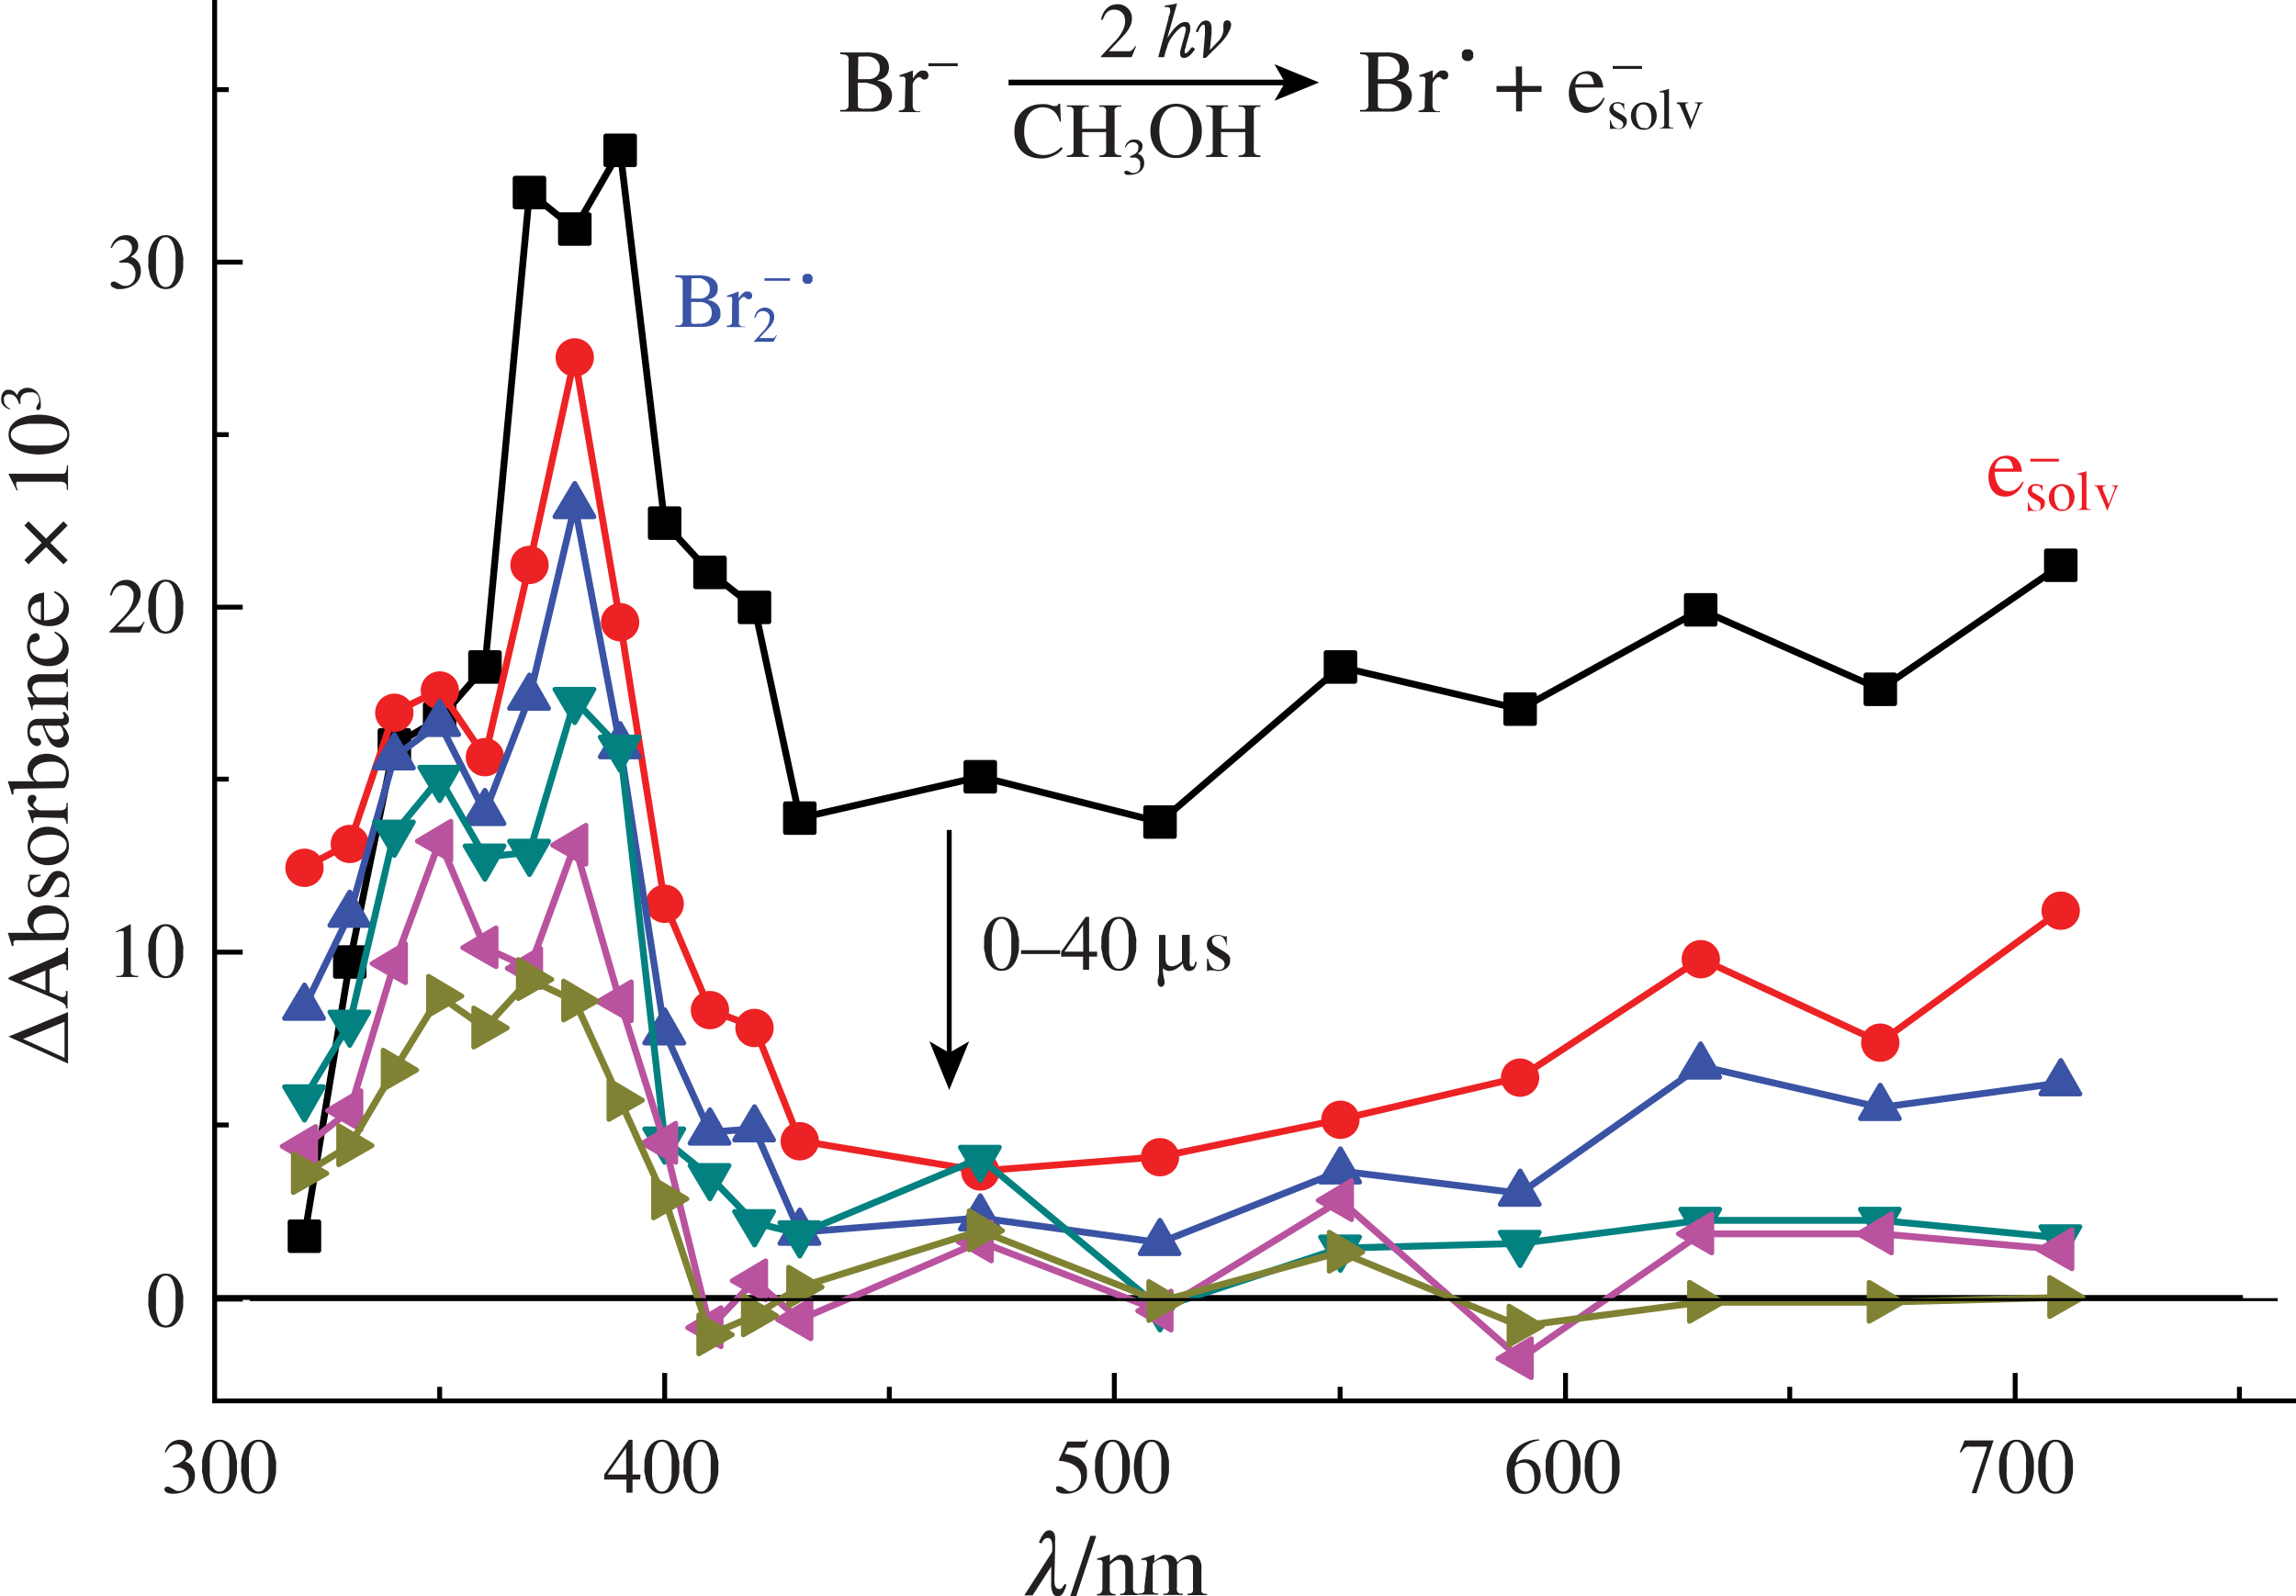 <svg id="Layer_1" data-name="Layer 1" xmlns="http://www.w3.org/2000/svg" viewBox="0 0 234.89 163.34"><defs><style>.cls-1,.cls-11,.cls-13,.cls-16,.cls-2,.cls-20,.cls-3,.cls-4,.cls-5,.cls-7,.cls-9{fill:none;}.cls-1,.cls-16,.cls-2,.cls-20,.cls-3,.cls-4{stroke:#000;}.cls-1,.cls-16{stroke-linecap:square;}.cls-1,.cls-10,.cls-11,.cls-12,.cls-13,.cls-14,.cls-16,.cls-2,.cls-3,.cls-4,.cls-5,.cls-6,.cls-7,.cls-8,.cls-9{stroke-linejoin:round;}.cls-1,.cls-10,.cls-12,.cls-14,.cls-2,.cls-4,.cls-6,.cls-8{stroke-width:0.5px;}.cls-10,.cls-11,.cls-12,.cls-13,.cls-14,.cls-3,.cls-4,.cls-5,.cls-6,.cls-7,.cls-8,.cls-9{stroke-linecap:round;}.cls-11,.cls-13,.cls-3,.cls-5,.cls-7,.cls-9{stroke-width:0.7px;}.cls-5,.cls-6{stroke:#ed2224;}.cls-6{fill:#ed2224;}.cls-10,.cls-12,.cls-14,.cls-6,.cls-8{fill-rule:evenodd;}.cls-7,.cls-8{stroke:#3a53a4;}.cls-17,.cls-8{fill:#3a53a4;}.cls-10,.cls-9{stroke:#038181;}.cls-10{fill:#038181;}.cls-11,.cls-12{stroke:#b9539f;}.cls-12{fill:#b9539f;}.cls-13,.cls-14{stroke:#808233;}.cls-14{fill:#808233;}.cls-15{fill:#010101;}.cls-16{stroke-width:0.3px;}.cls-18{fill:#231f20;}.cls-19{fill:#ed1c24;}.cls-20{stroke-miterlimit:10;stroke-width:0.58px;}</style></defs><path class="cls-1" d="M28.26,238.86H240.94m-5.44-10.58-207.25,0" transform="translate(-6.29 -95.53)"/><path class="cls-2" d="M51.27,237.42v1.42m46-1.42v1.42m46.12-1.42v1.42m46-1.42v1.42m46-1.42v1.42M74.29,236v2.83m46-2.83v2.83M166.45,236v2.83m46-2.83v2.83" transform="translate(-6.29 -95.53)"/><line class="cls-1" x1="21.96" y1="143.32" x2="21.96" y2="0.25"/><path class="cls-2" d="M29.69,210.63H28.27m1.42-35.38H28.27M29.69,140H28.27m1.42-35.3H28.27m2.85,88.25H28.29m2.83-35.3H28.29m2.83-35.3H28.29m2.83,106.1H28.29" transform="translate(-6.29 -95.53)"/><polyline class="cls-3" points="31.15 126.48 35.78 98.42 40.34 76.22 44.98 73.53 49.61 68.25 54.17 19.69 58.8 23.43 63.44 15.38 68 53.53 72.63 58.57 77.19 62.15 81.82 83.7 100.29 79.47 118.67 84.11 137.13 68.25 155.52 72.56 173.98 62.39 192.36 70.53 210.83 57.84"/><rect x="29.68" y="125.02" width="2.93" height="2.93"/><rect class="cls-4" x="29.68" y="125.02" width="2.93" height="2.93"/><rect x="34.32" y="96.96" width="2.93" height="2.93"/><rect class="cls-4" x="34.32" y="96.96" width="2.93" height="2.93"/><rect x="38.88" y="74.75" width="2.93" height="2.93"/><rect class="cls-4" x="38.88" y="74.75" width="2.93" height="2.93"/><rect x="43.51" y="72.07" width="2.93" height="2.93"/><rect class="cls-4" x="43.51" y="72.07" width="2.93" height="2.93"/><rect x="48.15" y="66.78" width="2.93" height="2.93"/><rect class="cls-4" x="48.15" y="66.78" width="2.93" height="2.93"/><rect x="52.7" y="18.23" width="2.93" height="2.93"/><rect class="cls-4" x="52.7" y="18.23" width="2.93" height="2.93"/><rect x="57.34" y="21.97" width="2.93" height="2.93"/><rect class="cls-4" x="57.34" y="21.97" width="2.93" height="2.93"/><rect x="61.98" y="13.92" width="2.93" height="2.93"/><rect class="cls-4" x="61.98" y="13.92" width="2.93" height="2.93"/><rect x="66.53" y="52.06" width="2.93" height="2.93"/><rect class="cls-4" x="66.53" y="52.06" width="2.93" height="2.93"/><rect x="71.17" y="57.1" width="2.93" height="2.93"/><rect class="cls-4" x="71.17" y="57.1" width="2.93" height="2.93"/><rect x="75.72" y="60.68" width="2.93" height="2.93"/><rect class="cls-4" x="75.72" y="60.68" width="2.93" height="2.93"/><rect x="80.36" y="82.24" width="2.93" height="2.93"/><rect class="cls-4" x="80.36" y="82.24" width="2.93" height="2.93"/><rect x="98.82" y="78.01" width="2.93" height="2.93"/><rect class="cls-4" x="98.82" y="78.01" width="2.93" height="2.93"/><rect x="117.21" y="82.64" width="2.93" height="2.93"/><rect class="cls-4" x="117.21" y="82.64" width="2.93" height="2.93"/><rect x="135.67" y="66.78" width="2.93" height="2.93"/><rect class="cls-4" x="135.67" y="66.78" width="2.93" height="2.93"/><rect x="154.05" y="71.09" width="2.93" height="2.93"/><rect class="cls-4" x="154.05" y="71.09" width="2.93" height="2.93"/><rect x="172.52" y="60.93" width="2.93" height="2.93"/><rect class="cls-4" x="172.52" y="60.93" width="2.93" height="2.93"/><rect x="190.9" y="69.06" width="2.93" height="2.93"/><rect class="cls-4" x="190.9" y="69.06" width="2.93" height="2.93"/><rect x="209.36" y="56.37" width="2.93" height="2.93"/><rect class="cls-4" x="209.36" y="56.37" width="2.93" height="2.93"/><polyline class="cls-5" points="31.15 88.75 35.78 86.3 40.34 72.88 44.98 70.61 49.61 77.44 54.17 57.76 58.8 36.53 63.44 63.61 68 92.41 72.63 103.31 77.19 105.09 81.82 116.72 100.29 119.81 118.67 118.35 137.13 114.53 155.52 110.22 173.98 98.1 192.36 106.64 210.83 93.14"/><path class="cls-6" d="M39.15,184.32a1.71,1.71,0,1,1-1.71-1.71,1.71,1.71,0,0,1,1.71,1.71Z" transform="translate(-6.29 -95.53)"/><path class="cls-6" d="M43.79,181.88a1.71,1.71,0,1,1-1.71-1.71,1.71,1.71,0,0,1,1.71,1.71Z" transform="translate(-6.29 -95.53)"/><path class="cls-6" d="M48.34,168.46a1.71,1.71,0,1,1-1.71-1.71,1.7,1.7,0,0,1,1.71,1.71Z" transform="translate(-6.29 -95.53)"/><path class="cls-6" d="M53,166.18a1.71,1.71,0,1,1-1.71-1.71A1.72,1.72,0,0,1,53,166.18Z" transform="translate(-6.29 -95.53)"/><path class="cls-6" d="M57.61,173a1.71,1.71,0,1,1-1.7-1.71,1.71,1.71,0,0,1,1.7,1.71Z" transform="translate(-6.29 -95.53)"/><path class="cls-6" d="M62.17,153.33a1.71,1.71,0,1,1-1.71-1.71,1.72,1.72,0,0,1,1.71,1.71Z" transform="translate(-6.29 -95.53)"/><path class="cls-6" d="M66.8,132.1a1.71,1.71,0,1,1-1.7-1.71,1.71,1.71,0,0,1,1.7,1.71Z" transform="translate(-6.29 -95.53)"/><path class="cls-6" d="M71.44,159.18a1.71,1.71,0,1,1-1.71-1.7,1.7,1.7,0,0,1,1.71,1.7Z" transform="translate(-6.29 -95.53)"/><path class="cls-6" d="M76,188a1.71,1.71,0,1,1-1.71-1.71A1.71,1.71,0,0,1,76,188Z" transform="translate(-6.29 -95.53)"/><path class="cls-6" d="M80.63,198.88a1.71,1.71,0,1,1-1.71-1.71,1.7,1.7,0,0,1,1.71,1.71Z" transform="translate(-6.29 -95.53)"/><path class="cls-6" d="M85.19,200.67A1.71,1.71,0,1,1,83.48,199a1.71,1.71,0,0,1,1.71,1.71Z" transform="translate(-6.29 -95.53)"/><path class="cls-6" d="M89.82,212.3a1.71,1.71,0,1,1-1.7-1.71,1.7,1.7,0,0,1,1.7,1.71Z" transform="translate(-6.29 -95.53)"/><path class="cls-6" d="M108.29,215.39a1.71,1.71,0,1,1-1.71-1.71,1.72,1.72,0,0,1,1.71,1.71Z" transform="translate(-6.29 -95.53)"/><path class="cls-6" d="M126.67,213.92a1.71,1.71,0,1,1-1.71-1.7,1.71,1.71,0,0,1,1.71,1.7Z" transform="translate(-6.29 -95.53)"/><path class="cls-6" d="M145.13,210.1a1.71,1.71,0,1,1-1.71-1.71,1.71,1.71,0,0,1,1.71,1.71Z" transform="translate(-6.29 -95.53)"/><path class="cls-6" d="M163.51,205.79a1.71,1.71,0,1,1-1.7-1.71,1.71,1.71,0,0,1,1.7,1.71Z" transform="translate(-6.29 -95.53)"/><path class="cls-6" d="M182,193.67a1.71,1.71,0,1,1-1.71-1.71,1.72,1.72,0,0,1,1.71,1.71Z" transform="translate(-6.29 -95.53)"/><path class="cls-6" d="M200.36,202.21a1.71,1.71,0,1,1-1.71-1.71,1.71,1.71,0,0,1,1.71,1.71Z" transform="translate(-6.29 -95.53)"/><path class="cls-6" d="M218.82,188.71a1.71,1.71,0,1,1-1.7-1.71,1.71,1.71,0,0,1,1.7,1.71Z" transform="translate(-6.29 -95.53)"/><polyline class="cls-7" points="31.15 103.06 35.78 93.54 40.34 77.44 44.98 74.02 49.61 83.13 54.17 71.34 58.8 51.74 63.44 76.3 68 105.58 72.63 115.83 77.19 115.5 81.82 126.08 100.29 124.61 118.67 127.14 137.13 119.81 155.52 122.09 173.98 109.08 192.36 113.31 210.83 110.79"/><polygon class="cls-8" points="31.15 100.78 33.1 104.2 29.11 104.2 31.15 100.78"/><polygon class="cls-8" points="35.78 91.27 37.74 94.68 33.75 94.68 35.78 91.27"/><polygon class="cls-8" points="40.34 75.16 42.29 78.58 38.31 78.58 40.34 75.16"/><polygon class="cls-8" points="44.98 71.75 46.93 75.16 42.94 75.16 44.98 71.75"/><polygon class="cls-8" points="49.61 80.86 51.56 84.27 47.58 84.27 49.61 80.86"/><polygon class="cls-8" points="54.17 69.06 56.12 72.48 52.13 72.48 54.17 69.06"/><polygon class="cls-8" points="58.8 49.46 60.76 52.87 56.77 52.87 58.8 49.46"/><polygon class="cls-8" points="63.44 74.02 65.39 77.44 61.41 77.44 63.44 74.02"/><polygon class="cls-8" points="68 103.31 69.95 106.72 65.96 106.72 68 103.31"/><polygon class="cls-8" points="72.63 113.55 74.58 116.97 70.6 116.97 72.63 113.55"/><polygon class="cls-8" points="77.19 113.23 79.14 116.64 75.15 116.64 77.19 113.23"/><polygon class="cls-8" points="81.82 123.8 83.78 127.22 79.79 127.22 81.82 123.8"/><polygon class="cls-8" points="100.29 122.34 102.24 125.75 98.25 125.75 100.29 122.34"/><polygon class="cls-8" points="118.67 124.86 120.62 128.27 116.64 128.27 118.67 124.86"/><polygon class="cls-8" points="137.13 117.54 139.09 120.95 135.1 120.95 137.13 117.54"/><polygon class="cls-8" points="155.52 119.81 157.47 123.23 153.48 123.23 155.52 119.81"/><polygon class="cls-8" points="173.98 106.8 175.93 110.22 171.95 110.22 173.98 106.8"/><polygon class="cls-8" points="192.36 111.03 194.31 114.45 190.33 114.45 192.36 111.03"/><polygon class="cls-8" points="210.83 108.51 212.78 111.93 208.79 111.93 210.83 108.51"/><polyline class="cls-9" points="31.15 112.33 35.78 104.69 40.34 85.25 44.98 79.63 49.61 87.69 54.17 87.2 58.8 71.66 63.44 76.54 68 116.64 72.63 120.38 77.19 125.1 81.82 126.24 100.29 118.51 118.67 133.8 137.13 127.7 155.52 127.22 173.98 124.86 192.36 124.86 210.83 126.65"/><polygon class="cls-10" points="33.1 111.19 31.15 114.61 29.11 111.19 33.1 111.19"/><polygon class="cls-10" points="37.74 103.55 35.78 106.96 33.75 103.55 37.74 103.55"/><polygon class="cls-10" points="42.29 84.11 40.34 87.52 38.31 84.11 42.29 84.11"/><polygon class="cls-10" points="46.93 78.5 44.98 81.91 42.94 78.5 46.93 78.5"/><polygon class="cls-10" points="51.56 86.55 49.61 89.97 47.58 86.55 51.56 86.55"/><polygon class="cls-10" points="56.12 86.06 54.17 89.48 52.13 86.06 56.12 86.06"/><polygon class="cls-10" points="60.76 70.53 58.8 73.94 56.77 70.53 60.76 70.53"/><polygon class="cls-10" points="65.39 75.41 63.44 78.82 61.41 75.41 65.39 75.41"/><polygon class="cls-10" points="69.95 115.5 68 118.92 65.96 115.5 69.95 115.5"/><polygon class="cls-10" points="74.58 119.25 72.63 122.66 70.6 119.25 74.58 119.25"/><polygon class="cls-10" points="79.14 123.96 77.19 127.38 75.15 123.96 79.14 123.96"/><polygon class="cls-10" points="83.78 125.1 81.82 128.52 79.79 125.1 83.78 125.1"/><polygon class="cls-10" points="102.24 117.38 100.29 120.79 98.25 117.38 102.24 117.38"/><polygon class="cls-10" points="120.62 132.67 118.67 136.08 116.64 132.67 120.62 132.67"/><polygon class="cls-10" points="139.09 126.56 137.13 129.98 135.1 126.56 139.09 126.56"/><polygon class="cls-10" points="157.47 126.08 155.52 129.49 153.48 126.08 157.47 126.08"/><polygon class="cls-10" points="175.93 123.72 173.98 127.14 171.95 123.72 175.93 123.72"/><polygon class="cls-10" points="194.31 123.72 192.36 127.14 190.33 123.72 194.31 123.72"/><polygon class="cls-10" points="212.78 125.51 210.83 128.93 208.79 125.51 212.78 125.51"/><polyline class="cls-11" points="31.15 117.29 35.78 113.63 40.34 98.59 44.98 86.06 49.61 96.96 54.17 99.07 58.8 86.47 63.44 102.49 68 116.97 72.63 135.84 77.19 131.04 81.82 135.02 100.29 127.05 118.67 134.13 137.13 122.82 155.52 139.01 173.98 126.24 192.36 126.24 210.83 127.87"/><polygon class="cls-12" points="28.87 117.29 32.29 119.25 32.29 115.26 28.87 117.29"/><polygon class="cls-12" points="33.51 113.63 36.92 115.59 36.92 111.6 33.51 113.63"/><polygon class="cls-12" points="38.06 98.59 41.48 100.54 41.48 96.55 38.06 98.59"/><polygon class="cls-12" points="42.7 86.06 46.12 88.01 46.12 84.03 42.7 86.06"/><polygon class="cls-12" points="47.34 96.96 50.75 98.91 50.75 94.93 47.34 96.96"/><polygon class="cls-12" points="51.89 99.07 55.31 101.03 55.31 97.04 51.89 99.07"/><polygon class="cls-12" points="56.53 86.47 59.94 88.42 59.94 84.44 56.53 86.47"/><polygon class="cls-12" points="61.16 102.49 64.58 104.44 64.58 100.46 61.16 102.49"/><polygon class="cls-12" points="65.72 116.97 69.13 118.92 69.13 114.93 65.72 116.97"/><polygon class="cls-12" points="70.35 135.84 73.77 137.79 73.77 133.8 70.35 135.84"/><polygon class="cls-12" points="74.91 131.04 78.33 132.99 78.33 129.01 74.91 131.04"/><polygon class="cls-12" points="79.55 135.02 82.96 136.98 82.96 132.99 79.55 135.02"/><polygon class="cls-12" points="98.01 127.05 101.42 129.01 101.42 125.02 98.01 127.05"/><polygon class="cls-12" points="116.39 134.13 119.81 136.08 119.81 132.1 116.39 134.13"/><polygon class="cls-12" points="134.86 122.82 138.27 124.78 138.27 120.79 134.86 122.82"/><polygon class="cls-12" points="153.24 139.01 156.66 140.96 156.66 136.98 153.24 139.01"/><polygon class="cls-12" points="171.7 126.24 175.12 128.19 175.12 124.21 171.7 126.24"/><polygon class="cls-12" points="190.09 126.24 193.5 128.19 193.5 124.21 190.09 126.24"/><polygon class="cls-12" points="208.55 127.87 211.97 129.82 211.97 125.83 208.55 127.87"/><polyline class="cls-13" points="31.15 120.06 35.78 117.21 40.34 109.48 44.98 101.92 49.61 105.17 54.17 100.21 58.8 102.41 63.44 112.58 68 122.66 72.63 136.57 77.19 134.62 81.82 131.69 100.29 125.92 118.67 133.15 137.13 128.11 155.52 135.68 173.98 133.24 192.36 133.24 210.83 132.75"/><polygon class="cls-14" points="33.43 120.06 30.01 122.01 30.01 118.03 33.43 120.06"/><polygon class="cls-14" points="38.06 117.21 34.65 119.17 34.65 115.18 38.06 117.21"/><polygon class="cls-14" points="42.62 109.48 39.2 111.44 39.2 107.45 42.62 109.48"/><polygon class="cls-14" points="47.25 101.92 43.84 103.87 43.84 99.89 47.25 101.92"/><polygon class="cls-14" points="51.89 105.17 48.47 107.13 48.47 103.14 51.89 105.17"/><polygon class="cls-14" points="56.45 100.21 53.03 102.17 53.03 98.18 56.45 100.21"/><polygon class="cls-14" points="61.08 102.41 57.66 104.36 57.66 100.38 61.08 102.41"/><polygon class="cls-14" points="65.72 112.58 62.3 114.53 62.3 110.54 65.72 112.58"/><polygon class="cls-14" points="70.27 122.66 66.86 124.61 66.86 120.63 70.27 122.66"/><polygon class="cls-14" points="74.91 136.57 71.49 138.52 71.49 134.54 74.91 136.57"/><polygon class="cls-14" points="79.46 134.62 76.05 136.57 76.05 132.59 79.46 134.62"/><polygon class="cls-14" points="84.1 131.69 80.68 133.64 80.68 129.66 84.1 131.69"/><polygon class="cls-14" points="102.56 125.92 99.15 127.87 99.15 123.88 102.56 125.92"/><polygon class="cls-14" points="120.95 133.15 117.53 135.11 117.53 131.12 120.95 133.15"/><polygon class="cls-14" points="139.41 128.11 135.99 130.06 135.99 126.08 139.41 128.11"/><polygon class="cls-14" points="157.79 135.68 154.38 137.63 154.38 133.64 157.79 135.68"/><polygon class="cls-14" points="176.26 133.24 172.84 135.19 172.84 131.2 176.26 133.24"/><polygon class="cls-14" points="194.64 133.24 191.22 135.19 191.22 131.2 194.64 133.24"/><polygon class="cls-14" points="213.1 132.75 209.69 134.7 209.69 130.71 213.1 132.75"/><path class="cls-15" d="M144,111.64" transform="translate(-6.29 -95.53)"/><line class="cls-2" x1="97.11" y1="84.92" x2="97.11" y2="107.99"/><polygon points="97.11 111.52 95.08 106.54 97.11 107.72 99.15 106.54 97.11 111.52"/><line class="cls-16" x1="25.71" y1="132.97" x2="232.87" y2="132.97"/><path class="cls-17" d="M75.39,123.7h2.24l.39,0,.46.06a1.88,1.88,0,0,1,.46.14,1.28,1.28,0,0,1,.39.24,1,1,0,0,1,.28.36,1.13,1.13,0,0,1,.11.54,1.2,1.2,0,0,1-.11.54,1,1,0,0,1-.28.33,1.33,1.33,0,0,1-.35.19l-.32.09h0a2.91,2.91,0,0,1,.5.16,1.7,1.7,0,0,1,.43.26,1.28,1.28,0,0,1,.29.4,1.2,1.2,0,0,1,.11.55,1.43,1.43,0,0,1,0,.35,1.08,1.08,0,0,1-.25.47,1.46,1.46,0,0,1-.58.41,2.54,2.54,0,0,1-1,.18H75.39v-.15l.4,0a.45.45,0,0,0,.23-.11.42.42,0,0,0,.11-.22,1.78,1.78,0,0,0,0-.35v-3.55a3.21,3.21,0,0,0,0-.36A.4.4,0,0,0,76,124a.45.45,0,0,0-.23-.1l-.39,0ZM77,126.08h1a1.15,1.15,0,0,0,.39-.11.88.88,0,0,0,.35-.29.85.85,0,0,0,.16-.56,1,1,0,0,0-.14-.57.92.92,0,0,0-.35-.33A1.42,1.42,0,0,0,78,124a2.6,2.6,0,0,0-.46,0h-.36c-.08,0-.13,0-.15.07a.41.41,0,0,0,0,.16Zm0,2.3c0,.15,0,.24.13.27a1.31,1.31,0,0,0,.48,0l.45,0a1.63,1.63,0,0,0,.49-.14.94.94,0,0,0,.39-.35,1,1,0,0,0,.16-.63,1.25,1.25,0,0,0-.06-.42,1.09,1.09,0,0,0-.18-.3,1,1,0,0,0-.26-.2,1.94,1.94,0,0,0-.3-.13l-.22-.05-.25,0-.34,0H77Z" transform="translate(-6.29 -95.53)"/><path class="cls-17" d="M81.19,126.33a1,1,0,0,0,0-.27.35.35,0,0,0-.07-.15.14.14,0,0,0-.09,0h-.25l-.12,0v-.13l.59-.2.6-.23,0,0v.71h0c.1-.15.19-.26.27-.36a1.2,1.2,0,0,1,.24-.22.6.6,0,0,1,.22-.12.83.83,0,0,1,.22,0,.41.41,0,0,1,.32.12.4.4,0,0,1,.12.31.39.39,0,0,1-.08.25.28.28,0,0,1-.23.1.29.29,0,0,1-.17,0,.71.71,0,0,1-.14-.1l-.11-.09a.21.21,0,0,0-.13-.05.38.38,0,0,0-.17.07,1.41,1.41,0,0,0-.18.17,1.1,1.1,0,0,0-.14.21.46.46,0,0,0,0,.21v1.8a.89.89,0,0,0,0,.32.44.44,0,0,0,.14.18.58.58,0,0,0,.22.08l.28,0V129H80.63v-.12l.27-.06a.3.3,0,0,0,.17-.08.24.24,0,0,0,.1-.15,1.61,1.61,0,0,0,0-.26Z" transform="translate(-6.29 -95.53)"/><path class="cls-17" d="M85.43,130.5h-2v-.06l.92-1a2.75,2.75,0,0,0,.51-.7,1.49,1.49,0,0,0,.17-.64,1.11,1.11,0,0,0,0-.23.68.68,0,0,0-.12-.24.52.52,0,0,0-.22-.19.82.82,0,0,0-.38-.08.73.73,0,0,0-.3.06.67.67,0,0,0-.2.17.74.74,0,0,0-.14.22c0,.08-.07.16-.1.23l-.11,0a1.48,1.48,0,0,1,.18-.49.94.94,0,0,1,.26-.32.9.9,0,0,1,.32-.17,1,1,0,0,1,.34-.06,1,1,0,0,1,.35.07.92.92,0,0,1,.3.18.81.81,0,0,1,.21.3.83.83,0,0,1,.08.39,1.09,1.09,0,0,1-.07.4,1.89,1.89,0,0,1-.17.35,2.32,2.32,0,0,1-.22.3l-.2.22-.87.91h1.37l.11,0,.11-.11a1.17,1.17,0,0,0,.14-.19l.07,0Z" transform="translate(-6.29 -95.53)"/><path class="cls-17" d="M87.1,124v.26H84.5V124Z" transform="translate(-6.29 -95.53)"/><path class="cls-18" d="M174.28,102.28v.3h-3v-.3Z" transform="translate(-6.29 -95.53)"/><path class="cls-17" d="M89.41,124.06a.78.78,0,0,1,0,.21.61.61,0,0,1-.29.29.52.52,0,0,1-.21,0,.46.46,0,0,1-.21,0,.57.57,0,0,1-.18-.12,1,1,0,0,1-.11-.17.52.52,0,0,1,0-.21.46.46,0,0,1,0-.21.39.39,0,0,1,.11-.17.66.66,0,0,1,.17-.12.54.54,0,0,1,.22,0,.52.52,0,0,1,.21,0,.66.66,0,0,1,.17.12.52.52,0,0,1,.12.17A.65.65,0,0,1,89.41,124.06Z" transform="translate(-6.29 -95.53)"/><path class="cls-18" d="M157,101.16a.47.47,0,0,1,0,.24.46.46,0,0,1-.13.2.72.72,0,0,1-.2.14.74.74,0,0,1-.48,0,.72.72,0,0,1-.2-.14.46.46,0,0,1-.13-.2.6.6,0,0,1,0-.24.52.52,0,0,1,0-.24.63.63,0,0,1,.13-.2.64.64,0,0,1,.19-.13.7.7,0,0,1,.25,0,.6.6,0,0,1,.24,0,.69.69,0,0,1,.2.13.63.63,0,0,1,.13.2A.52.52,0,0,1,157,101.16Z" transform="translate(-6.29 -95.53)"/><path class="cls-19" d="M213.32,144.84c0,.07-.08.19-.16.35a2.16,2.16,0,0,1-.34.51,2.42,2.42,0,0,1-.58.45,1.67,1.67,0,0,1-.83.19,1.93,1.93,0,0,1-.69-.13,1.58,1.58,0,0,1-.53-.4,1.73,1.73,0,0,1-.34-.63,2.83,2.83,0,0,1-.13-.86,2.65,2.65,0,0,1,.19-1,2,2,0,0,1,.46-.69,1.78,1.78,0,0,1,1.19-.48,1.87,1.87,0,0,1,.59.09,1.32,1.32,0,0,1,.48.29,1.47,1.47,0,0,1,.34.51,2.3,2.3,0,0,1,.17.76h-2.79a3.11,3.11,0,0,0,.18,1,2,2,0,0,0,.35.61,1.23,1.23,0,0,0,.44.3,1.48,1.48,0,0,0,.46.08,1.24,1.24,0,0,0,.52-.1,1.44,1.44,0,0,0,.4-.25,2,2,0,0,0,.28-.31c.07-.11.14-.2.19-.29Zm-1.09-1.37c0-.11,0-.22-.07-.34a1,1,0,0,0-.12-.34.69.69,0,0,0-.25-.26.85.85,0,0,0-.43-.1,1,1,0,0,0-.63.22,1.53,1.53,0,0,0-.36.82Z" transform="translate(-6.29 -95.53)"/><path class="cls-19" d="M215.25,145.91a1.38,1.38,0,0,0-.12-.36.78.78,0,0,0-.16-.22.42.42,0,0,0-.18-.11.63.63,0,0,0-.19,0,.65.65,0,0,0-.21,0,.45.45,0,0,0-.13.1.42.42,0,0,0-.08.12.5.5,0,0,0,0,.12.59.59,0,0,0,0,.21.52.52,0,0,0,.21.21l.63.37.2.14a.67.67,0,0,1,.15.14.54.54,0,0,1,.11.18.85.85,0,0,1,0,.23.63.63,0,0,1-.08.34.74.74,0,0,1-.2.23,1,1,0,0,1-.28.14,1,1,0,0,1-.29.05l-.19,0-.18,0-.17,0-.14,0-.07,0s0,0-.05.05h-.08v-.91h.09c0,.08,0,.17.07.26a1.11,1.11,0,0,0,.12.27.88.88,0,0,0,.22.21.7.7,0,0,0,.35.08l.16,0a.51.51,0,0,0,.15-.07.38.38,0,0,0,.12-.13.46.46,0,0,0,0-.21A.41.41,0,0,0,215,147a.69.69,0,0,0-.22-.19l-.34-.19-.26-.16a1,1,0,0,1-.22-.19.86.86,0,0,1-.15-.22.65.65,0,0,1-.06-.29.79.79,0,0,1,.05-.25.65.65,0,0,1,.15-.23.84.84,0,0,1,.26-.17,1,1,0,0,1,.36-.06.81.81,0,0,1,.33.06.57.57,0,0,0,.21.06.09.09,0,0,0,.07,0l0,0h.07l0,.8Z" transform="translate(-6.29 -95.53)"/><path class="cls-19" d="M217.21,145.06a1.46,1.46,0,0,1,.52.09,1,1,0,0,1,.42.27,1.12,1.12,0,0,1,.27.43,1.48,1.48,0,0,1,.1.57,1.35,1.35,0,0,1-.08.46,1.6,1.6,0,0,1-.23.45,1.36,1.36,0,0,1-.41.34,1.18,1.18,0,0,1-.58.14,1.31,1.31,0,0,1-.52-.11A1.24,1.24,0,0,1,216,147a1.42,1.42,0,0,1-.1-.55,1.54,1.54,0,0,1,.09-.52,1.31,1.31,0,0,1,.25-.43,1.08,1.08,0,0,1,.4-.3A1.25,1.25,0,0,1,217.21,145.06Zm.09,2.58a.67.67,0,0,0,.24,0,.57.57,0,0,0,.22-.17,1.07,1.07,0,0,0,.17-.32,1.9,1.9,0,0,0,.06-.52,2.19,2.19,0,0,0-.05-.52,1.75,1.75,0,0,0-.16-.44,1,1,0,0,0-.27-.3.61.61,0,0,0-.35-.11.63.63,0,0,0-.27.06.68.68,0,0,0-.21.17.81.81,0,0,0-.16.29,1.5,1.5,0,0,0-.05.4,3.74,3.74,0,0,0,0,.41,2.15,2.15,0,0,0,.12.5,1.29,1.29,0,0,0,.26.42A.54.54,0,0,0,217.3,147.64Z" transform="translate(-6.29 -95.53)"/><path class="cls-19" d="M218.82,147.66a.56.56,0,0,0,.35-.1c.07-.05.1-.16.1-.32v-2.79a.63.63,0,0,0-.05-.28.23.23,0,0,0-.21-.08h-.2V144l.46-.12a4.19,4.19,0,0,0,.47-.14l0,0v3.49a1,1,0,0,0,0,.2.24.24,0,0,0,.07.12.26.26,0,0,0,.14.06l.21,0v.09h-1.38Z" transform="translate(-6.29 -95.53)"/><path class="cls-19" d="M223.11,145.21l-.12,0-.09.08-.08.14c0,.05,0,.13-.09.21l-.75,1.88-.08.2c0,.06-.05.09-.07.09h0l0,0a.59.59,0,0,0,0-.08s0-.09-.05-.15l-.1-.26c0-.11-.1-.23-.15-.37l-.18-.42-.19-.43c-.05-.14-.11-.27-.16-.38l-.13-.28a.37.37,0,0,0-.15-.17.39.39,0,0,0-.18,0v-.09h1.15v.09a1.08,1.08,0,0,0-.19,0,.14.14,0,0,0-.08.14.43.43,0,0,0,0,.11.22.22,0,0,1,0,.1l.6,1.49.18-.47.2-.5c.07-.16.12-.31.17-.44a1.32,1.32,0,0,0,.07-.27.16.16,0,0,0-.09-.15.49.49,0,0,0-.19,0v-.09h.81Z" transform="translate(-6.29 -95.53)"/><path class="cls-19" d="M216.92,142.47v.29H214v-.29Z" transform="translate(-6.29 -95.53)"/><path class="cls-18" d="M108.75,189.34a1.41,1.41,0,0,1,.64.14,1.62,1.62,0,0,1,.48.37,2.33,2.33,0,0,1,.34.52,3,3,0,0,1,.21.6c0,.2.08.4.11.6s0,.38,0,.53,0,.34,0,.54-.06.4-.11.61a3.29,3.29,0,0,1-.21.6,2.27,2.27,0,0,1-.34.51,1.47,1.47,0,0,1-.48.37,1.64,1.64,0,0,1-1.28,0,1.47,1.47,0,0,1-.48-.37,2.27,2.27,0,0,1-.34-.51,3.29,3.29,0,0,1-.21-.6c0-.21-.08-.41-.11-.61s0-.38,0-.54,0-.33,0-.53.06-.4.11-.6a3,3,0,0,1,.21-.6,2.33,2.33,0,0,1,.34-.52,1.62,1.62,0,0,1,.48-.37A1.41,1.41,0,0,1,108.75,189.34Zm0,.21a.64.64,0,0,0-.43.15,1.05,1.05,0,0,0-.29.39,2.07,2.07,0,0,0-.18.53,4.15,4.15,0,0,0-.1.58c0,.19,0,.37,0,.53v.78c0,.17,0,.35,0,.54a3.78,3.78,0,0,0,.1.57,2,2,0,0,0,.18.52,1.06,1.06,0,0,0,.29.37.73.73,0,0,0,.86,0,1,1,0,0,0,.29-.38,1.87,1.87,0,0,0,.18-.52,3.78,3.78,0,0,0,.1-.57c0-.19,0-.36,0-.53v-.78c0-.16,0-.34,0-.53a4.15,4.15,0,0,0-.1-.58,2.07,2.07,0,0,0-.18-.53,1.05,1.05,0,0,0-.29-.39A.64.64,0,0,0,108.75,189.55Z" transform="translate(-6.29 -95.53)"/><path class="cls-18" d="M114.75,192.75v.39h-4v-.39Z" transform="translate(-6.29 -95.53)"/><path class="cls-18" d="M118.53,193.41h-.82v1.34h-.62v-1.34h-2.24v-.51l2.51-3.56h.35v3.56h.82Zm-1.44-3.23h0l-1.9,2.72h1.92Z" transform="translate(-6.29 -95.53)"/><path class="cls-18" d="M120.75,189.34a1.41,1.41,0,0,1,.64.14,1.62,1.62,0,0,1,.48.37,2.33,2.33,0,0,1,.34.52,3,3,0,0,1,.21.6c0,.2.08.4.11.6s0,.38,0,.53,0,.34,0,.54-.06.4-.11.61a3.29,3.29,0,0,1-.21.6,2.27,2.27,0,0,1-.34.51,1.47,1.47,0,0,1-.48.37,1.64,1.64,0,0,1-1.28,0,1.47,1.47,0,0,1-.48-.37,2.27,2.27,0,0,1-.34-.51,3.29,3.29,0,0,1-.21-.6c0-.21-.08-.41-.11-.61s0-.38,0-.54,0-.33,0-.53.06-.4.11-.6a3,3,0,0,1,.21-.6,2.33,2.33,0,0,1,.34-.52,1.62,1.62,0,0,1,.48-.37A1.41,1.41,0,0,1,120.75,189.34Zm0,.21a.64.64,0,0,0-.43.15,1.05,1.05,0,0,0-.29.39,2.07,2.07,0,0,0-.18.53,4.15,4.15,0,0,0-.1.58c0,.19,0,.37,0,.53v.78c0,.17,0,.35,0,.54a3.78,3.78,0,0,0,.1.57,2,2,0,0,0,.18.52,1.06,1.06,0,0,0,.29.37.73.73,0,0,0,.86,0,1,1,0,0,0,.29-.38,1.87,1.87,0,0,0,.18-.52,3.78,3.78,0,0,0,.1-.57c0-.19,0-.36,0-.53v-.78c0-.16,0-.34,0-.53a4.15,4.15,0,0,0-.1-.58,2.07,2.07,0,0,0-.18-.53,1.05,1.05,0,0,0-.29-.39A.64.64,0,0,0,120.75,189.55Z" transform="translate(-6.29 -95.53)"/><path class="cls-18" d="M128,191.17v2.36a3.25,3.25,0,0,0,0,.65.34.34,0,0,0,.1.19.24.24,0,0,0,.15.06.26.26,0,0,0,.19-.09,1,1,0,0,0,.12-.39h.16a1.29,1.29,0,0,1-.26.72.66.66,0,0,1-.48.2.62.62,0,0,1-.46-.17,1,1,0,0,1-.21-.61,2.78,2.78,0,0,1-.76.61,1.38,1.38,0,0,1-.62.17,1,1,0,0,1-.34-.06,1.94,1.94,0,0,1-.33-.2,4.1,4.1,0,0,0,.1,1,1.92,1.92,0,0,1,.07.43.48.48,0,0,1-.1.33.36.36,0,0,1-.25.13.3.3,0,0,1-.23-.11.59.59,0,0,1-.12-.37,1.11,1.11,0,0,1,0-.28,3,3,0,0,0,.13-.64c0-.31,0-.58,0-.79v-3.12h.66v2.26a2,2,0,0,0,.06.57.6.6,0,0,0,.24.28.78.78,0,0,0,.35.1,1.29,1.29,0,0,0,.48-.12,2,2,0,0,0,.56-.39v-2.7Z" transform="translate(-6.29 -95.53)"/><path class="cls-18" d="M131.76,192.24a2.27,2.27,0,0,0-.16-.5,1.06,1.06,0,0,0-.22-.3.73.73,0,0,0-.25-.15,1.17,1.17,0,0,0-.26,0,.61.61,0,0,0-.28.06.43.43,0,0,0-.19.13.62.62,0,0,0-.11.17.5.5,0,0,0,0,.16.79.79,0,0,0,.06.28.67.67,0,0,0,.29.29l.86.51.27.18.22.2a1.23,1.23,0,0,1,.14.25,1.08,1.08,0,0,1,0,.32.91.91,0,0,1-.1.45,1.1,1.1,0,0,1-.28.32,1.38,1.38,0,0,1-.38.2,1.44,1.44,0,0,1-.4.06l-.26,0-.25-.06-.23,0a.62.62,0,0,0-.18,0c-.05,0-.09,0-.11,0l-.07.07h-.1v-1.25h.12a3.15,3.15,0,0,0,.09.36,1.19,1.19,0,0,0,.17.36.84.84,0,0,0,.3.29.85.85,0,0,0,.48.11l.21,0a.58.58,0,0,0,.21-.1.47.47,0,0,0,.16-.18.58.58,0,0,0,.06-.28.51.51,0,0,0-.11-.34,1.08,1.08,0,0,0-.3-.25l-.47-.27-.35-.21a1.53,1.53,0,0,1-.3-.25,1.21,1.21,0,0,1-.21-.31.94.94,0,0,1-.07-.39,1,1,0,0,1,.06-.34.81.81,0,0,1,.21-.32,1,1,0,0,1,.35-.23,1.28,1.28,0,0,1,.5-.09,1.15,1.15,0,0,1,.44.08.91.91,0,0,0,.29.08.12.12,0,0,0,.09,0l0-.06h.09l0,1.1Z" transform="translate(-6.29 -95.53)"/><path class="cls-18" d="M24,245.51a3.89,3.89,0,0,0,.51-.21,2.28,2.28,0,0,0,.43-.28,1.25,1.25,0,0,0,.28-.37,1.15,1.15,0,0,0,.1-.5.79.79,0,0,0-.05-.3.83.83,0,0,0-.17-.26.79.79,0,0,0-.27-.2,1.14,1.14,0,0,0-.86,0,1.54,1.54,0,0,0-.35.24,1.39,1.39,0,0,0-.22.29l-.14.22-.12,0a2.31,2.31,0,0,1,.3-.65,1.83,1.83,0,0,1,.4-.39,1.43,1.43,0,0,1,.44-.2,1.65,1.65,0,0,1,.43-.06,1.34,1.34,0,0,1,.63.13,1.16,1.16,0,0,1,.38.29,1,1,0,0,1,.19.36,1.33,1.33,0,0,1,.05.3,1.06,1.06,0,0,1-.18.6,1.72,1.72,0,0,1-.57.52l.3.15a1.11,1.11,0,0,1,.33.25,1.39,1.39,0,0,1,.28.43,1.73,1.73,0,0,1,.11.65,1.77,1.77,0,0,1-.17.77,1.74,1.74,0,0,1-.47.58,2,2,0,0,1-.7.36,2.75,2.75,0,0,1-.88.13h-.22a1.36,1.36,0,0,1-.29-.06.72.72,0,0,1-.26-.14.27.27,0,0,1-.12-.24.24.24,0,0,1,.11-.23.41.41,0,0,1,.21-.05.48.48,0,0,1,.26.07l.27.15a2.69,2.69,0,0,0,.29.16.79.79,0,0,0,.32.06A1,1,0,0,0,25,248a1.15,1.15,0,0,0,.33-.29,1.2,1.2,0,0,0,.2-.39,1.74,1.74,0,0,0,.06-.45c0-.05,0-.12,0-.21a1.9,1.9,0,0,0-.09-.29,1.45,1.45,0,0,0-.18-.31.87.87,0,0,0-.32-.24l-.2-.1-.22-.05a1.7,1.7,0,0,0-.26,0,2.15,2.15,0,0,0-.36,0Z" transform="translate(-6.29 -95.53)"/><path class="cls-18" d="M28.75,242.84a1.41,1.41,0,0,1,.64.14,1.62,1.62,0,0,1,.48.37,2.33,2.33,0,0,1,.34.52,3,3,0,0,1,.21.6c0,.2.08.4.11.6s0,.38,0,.53,0,.34,0,.54-.06.4-.11.61a3.29,3.29,0,0,1-.21.6,2.27,2.27,0,0,1-.34.51,1.47,1.47,0,0,1-.48.37,1.64,1.64,0,0,1-1.28,0,1.47,1.47,0,0,1-.48-.37,2.27,2.27,0,0,1-.34-.51,3.29,3.29,0,0,1-.21-.6c0-.21-.08-.41-.11-.61s0-.38,0-.54,0-.33,0-.53.06-.4.11-.6a3,3,0,0,1,.21-.6,2.33,2.33,0,0,1,.34-.52,1.62,1.62,0,0,1,.48-.37A1.41,1.41,0,0,1,28.75,242.84Zm0,.21a.64.64,0,0,0-.43.15,1.05,1.05,0,0,0-.29.39,2.07,2.07,0,0,0-.18.53,4.15,4.15,0,0,0-.1.58c0,.19,0,.37,0,.53V246c0,.17,0,.35,0,.54a3.78,3.78,0,0,0,.1.57,2,2,0,0,0,.18.52,1.06,1.06,0,0,0,.29.37.73.73,0,0,0,.86,0,1,1,0,0,0,.29-.38,1.87,1.87,0,0,0,.18-.52,3.78,3.78,0,0,0,.1-.57c0-.19,0-.36,0-.53v-.78c0-.16,0-.34,0-.53a4.15,4.15,0,0,0-.1-.58,2.07,2.07,0,0,0-.18-.53,1.05,1.05,0,0,0-.29-.39A.64.64,0,0,0,28.75,243.05Z" transform="translate(-6.29 -95.53)"/><path class="cls-18" d="M32.75,242.84a1.41,1.41,0,0,1,.64.14,1.62,1.62,0,0,1,.48.37,2.33,2.33,0,0,1,.34.52,3,3,0,0,1,.21.6c0,.2.08.4.11.6s0,.38,0,.53,0,.34,0,.54-.06.4-.11.61a3.29,3.29,0,0,1-.21.6,2.27,2.27,0,0,1-.34.51,1.47,1.47,0,0,1-.48.37,1.64,1.64,0,0,1-1.28,0,1.47,1.47,0,0,1-.48-.37,2.27,2.27,0,0,1-.34-.51,3.29,3.29,0,0,1-.21-.6c0-.21-.08-.41-.11-.61s0-.38,0-.54,0-.33,0-.53.06-.4.11-.6a3,3,0,0,1,.21-.6,2.33,2.33,0,0,1,.34-.52,1.62,1.62,0,0,1,.48-.37A1.41,1.41,0,0,1,32.75,242.84Zm0,.21a.64.64,0,0,0-.43.15,1.05,1.05,0,0,0-.29.39,2.07,2.07,0,0,0-.18.53,4.15,4.15,0,0,0-.1.58c0,.19,0,.37,0,.53V246c0,.17,0,.35,0,.54a3.78,3.78,0,0,0,.1.57,2,2,0,0,0,.18.52,1.06,1.06,0,0,0,.29.37.73.73,0,0,0,.86,0,1,1,0,0,0,.29-.38,1.87,1.87,0,0,0,.18-.52,3.78,3.78,0,0,0,.1-.57c0-.19,0-.36,0-.53v-.78c0-.16,0-.34,0-.53a4.15,4.15,0,0,0-.1-.58,2.07,2.07,0,0,0-.18-.53,1.05,1.05,0,0,0-.29-.39A.64.64,0,0,0,32.75,243.05Z" transform="translate(-6.29 -95.53)"/><path class="cls-18" d="M71.78,246.91H71v1.34h-.62v-1.34H68.1v-.51l2.51-3.56H71v3.56h.82Zm-1.44-3.23h0l-1.9,2.72h1.92Z" transform="translate(-6.29 -95.53)"/><path class="cls-18" d="M74,242.84a1.41,1.41,0,0,1,.64.14,1.62,1.62,0,0,1,.48.37,2.33,2.33,0,0,1,.34.52,3,3,0,0,1,.21.6c0,.2.08.4.11.6s0,.38,0,.53,0,.34,0,.54-.06.4-.11.61a3.29,3.29,0,0,1-.21.6,2.27,2.27,0,0,1-.34.51,1.47,1.47,0,0,1-.48.37,1.64,1.64,0,0,1-1.28,0,1.47,1.47,0,0,1-.48-.37,2.27,2.27,0,0,1-.34-.51,3.29,3.29,0,0,1-.21-.6c0-.21-.08-.41-.11-.61s0-.38,0-.54,0-.33,0-.53.06-.4.11-.6a3,3,0,0,1,.21-.6,2.33,2.33,0,0,1,.34-.52,1.62,1.62,0,0,1,.48-.37A1.41,1.41,0,0,1,74,242.84Zm0,.21a.64.64,0,0,0-.43.15,1.05,1.05,0,0,0-.29.39,2.07,2.07,0,0,0-.18.53,4.15,4.15,0,0,0-.1.58c0,.19,0,.37,0,.53V246c0,.17,0,.35,0,.54a3.78,3.78,0,0,0,.1.57,2,2,0,0,0,.18.52,1.06,1.06,0,0,0,.29.37.73.73,0,0,0,.86,0,1,1,0,0,0,.29-.38,1.87,1.87,0,0,0,.18-.52,3.78,3.78,0,0,0,.1-.57c0-.19,0-.36,0-.53v-.78c0-.16,0-.34,0-.53a4.15,4.15,0,0,0-.1-.58,2.07,2.07,0,0,0-.18-.53,1.05,1.05,0,0,0-.29-.39A.64.64,0,0,0,74,243.05Z" transform="translate(-6.29 -95.53)"/><path class="cls-18" d="M78,242.84a1.41,1.41,0,0,1,.64.14,1.62,1.62,0,0,1,.48.37,2.33,2.33,0,0,1,.34.52,3,3,0,0,1,.21.6c0,.2.08.4.11.6s0,.38,0,.53,0,.34,0,.54-.06.4-.11.61a3.29,3.29,0,0,1-.21.6,2.27,2.27,0,0,1-.34.51,1.47,1.47,0,0,1-.48.37,1.64,1.64,0,0,1-1.28,0,1.47,1.47,0,0,1-.48-.37,2.27,2.27,0,0,1-.34-.51,3.29,3.29,0,0,1-.21-.6c0-.21-.08-.41-.11-.61s0-.38,0-.54,0-.33,0-.53.06-.4.11-.6a3,3,0,0,1,.21-.6,2.33,2.33,0,0,1,.34-.52,1.62,1.62,0,0,1,.48-.37A1.41,1.41,0,0,1,78,242.84Zm0,.21a.64.64,0,0,0-.43.15,1.05,1.05,0,0,0-.29.39,2.07,2.07,0,0,0-.18.53,4.15,4.15,0,0,0-.1.58c0,.19,0,.37,0,.53V246c0,.17,0,.35,0,.54a3.78,3.78,0,0,0,.1.57,2,2,0,0,0,.18.52,1.06,1.06,0,0,0,.29.37.73.73,0,0,0,.86,0,1,1,0,0,0,.29-.38,1.87,1.87,0,0,0,.18-.52,3.78,3.78,0,0,0,.1-.57c0-.19,0-.36,0-.53v-.78c0-.16,0-.34,0-.53a4.15,4.15,0,0,0-.1-.58,2.07,2.07,0,0,0-.18-.53,1.05,1.05,0,0,0-.29-.39A.64.64,0,0,0,78,243.05Z" transform="translate(-6.29 -95.53)"/><path class="cls-18" d="M115.21,244.27l.5.09a4.13,4.13,0,0,1,.5.15,2.23,2.23,0,0,1,.47.22,2,2,0,0,1,.4.36l.21.29a1.2,1.2,0,0,1,.13.28,1.57,1.57,0,0,1,.07.34c0,.12,0,.27,0,.45a1.71,1.71,0,0,1-.16.75,1.86,1.86,0,0,1-.44.61,1.91,1.91,0,0,1-.68.4,2.41,2.41,0,0,1-.87.15,1.66,1.66,0,0,1-.74-.13.38.38,0,0,1-.26-.35v-.08a.25.25,0,0,1,0-.11.24.24,0,0,1,.09-.08.36.36,0,0,1,.19,0,.7.7,0,0,1,.33.08,1.24,1.24,0,0,1,.27.17l.26.17a.61.61,0,0,0,.3.08,1,1,0,0,0,.39-.09,1,1,0,0,0,.36-.26,1.35,1.35,0,0,0,.26-.44,1.76,1.76,0,0,0,.1-.64,1.48,1.48,0,0,0-.11-.57,1.42,1.42,0,0,0-.29-.43,1.9,1.9,0,0,0-.42-.31,3.14,3.14,0,0,0-.49-.21l-.5-.12-.47-.05s0,0,0,0a.08.08,0,0,1,0-.07l.87-1.9h1.67a.38.38,0,0,0,.24-.06l.13-.14.07.05-.3.71a.08.08,0,0,1-.07.07h-1.68Z" transform="translate(-6.29 -95.53)"/><path class="cls-18" d="M120.1,242.84a1.41,1.41,0,0,1,.64.14,1.62,1.62,0,0,1,.48.37,2.33,2.33,0,0,1,.34.52,3,3,0,0,1,.21.6,4.21,4.21,0,0,1,.11.6c0,.2,0,.38,0,.53s0,.34,0,.54a4.62,4.62,0,0,1-.11.61,3.29,3.29,0,0,1-.21.6,2.27,2.27,0,0,1-.34.51,1.47,1.47,0,0,1-.48.37,1.64,1.64,0,0,1-1.28,0,1.47,1.47,0,0,1-.48-.37,2.66,2.66,0,0,1-.34-.51,3.29,3.29,0,0,1-.21-.6c-.05-.21-.08-.41-.11-.61s0-.38,0-.54,0-.33,0-.53.06-.4.11-.6a3,3,0,0,1,.21-.6,2.75,2.75,0,0,1,.34-.52,1.62,1.62,0,0,1,.48-.37A1.41,1.41,0,0,1,120.1,242.84Zm0,.21a.64.64,0,0,0-.43.15,1.05,1.05,0,0,0-.29.39,2.07,2.07,0,0,0-.18.53,4.15,4.15,0,0,0-.1.58c0,.19,0,.37,0,.53V246c0,.17,0,.35,0,.54a3.78,3.78,0,0,0,.1.57,2,2,0,0,0,.18.52,1.06,1.06,0,0,0,.29.37.64.64,0,0,0,.43.14.62.62,0,0,0,.43-.14,1,1,0,0,0,.29-.38,1.87,1.87,0,0,0,.18-.52,3.78,3.78,0,0,0,.1-.57c0-.19,0-.36,0-.53v-.78c0-.16,0-.34,0-.53a4.15,4.15,0,0,0-.1-.58,2.07,2.07,0,0,0-.18-.53,1.05,1.05,0,0,0-.29-.39A.63.63,0,0,0,120.1,243.05Z" transform="translate(-6.29 -95.53)"/><path class="cls-18" d="M124.1,242.84a1.48,1.48,0,0,1,.65.14,1.71,1.71,0,0,1,.47.37,2.33,2.33,0,0,1,.34.52,3,3,0,0,1,.21.6,4.21,4.21,0,0,1,.11.6c0,.2,0,.38,0,.53s0,.34,0,.54a4.62,4.62,0,0,1-.11.61,3.29,3.29,0,0,1-.21.6,2.27,2.27,0,0,1-.34.51,1.54,1.54,0,0,1-.47.37,1.48,1.48,0,0,1-.65.13,1.44,1.44,0,0,1-.64-.13,1.47,1.47,0,0,1-.48-.37,2.66,2.66,0,0,1-.34-.51,3.29,3.29,0,0,1-.21-.6,4.55,4.55,0,0,1-.1-.61,3.6,3.6,0,0,1,0-1.07,4.17,4.17,0,0,1,.1-.6,3,3,0,0,1,.21-.6,2.75,2.75,0,0,1,.34-.52,1.62,1.62,0,0,1,.48-.37A1.44,1.44,0,0,1,124.1,242.84Zm0,.21a.64.64,0,0,0-.43.15,1.05,1.05,0,0,0-.29.39,2.07,2.07,0,0,0-.18.53,4.15,4.15,0,0,0-.1.58c0,.19,0,.37,0,.53V246c0,.17,0,.35,0,.54a3.78,3.78,0,0,0,.1.57,2,2,0,0,0,.18.52,1.06,1.06,0,0,0,.29.37.64.64,0,0,0,.43.14.62.62,0,0,0,.43-.14,1.15,1.15,0,0,0,.3-.38,2.27,2.27,0,0,0,.17-.52,3.78,3.78,0,0,0,.1-.57c0-.19,0-.36,0-.53v-.78c0-.16,0-.34,0-.53a4.15,4.15,0,0,0-.1-.58,2.54,2.54,0,0,0-.17-.53,1.19,1.19,0,0,0-.3-.39A.63.63,0,0,0,124.1,243.05Z" transform="translate(-6.29 -95.53)"/><path class="cls-18" d="M163.79,242.91a2.85,2.85,0,0,0-1,.31,2.81,2.81,0,0,0-.71.55,2.76,2.76,0,0,0-.47.68,2.34,2.34,0,0,0-.23.74l.29-.17a.8.8,0,0,1,.23-.11l.24-.06a1.28,1.28,0,0,1,.29,0,1.41,1.41,0,0,1,.59.11,1.26,1.26,0,0,1,.47.33,1.48,1.48,0,0,1,.3.52,2,2,0,0,1,.12.72,3.1,3.1,0,0,1-.07.53,1.73,1.73,0,0,1-.26.61,1.47,1.47,0,0,1-.52.5,1.6,1.6,0,0,1-.87.21,1.71,1.71,0,0,1-.67-.14,1.59,1.59,0,0,1-.56-.45,2.17,2.17,0,0,1-.38-.76,3.5,3.5,0,0,1-.15-1.09,2.83,2.83,0,0,1,.25-1.17,3.22,3.22,0,0,1,1.72-1.68,3.37,3.37,0,0,1,1.33-.29Zm-1.65,2.28a1.4,1.4,0,0,0-.41.06.82.82,0,0,0-.35.2.54.54,0,0,0-.12.23,2.21,2.21,0,0,0,0,.52,3.63,3.63,0,0,0,.09.87,1.84,1.84,0,0,0,.25.6,1,1,0,0,0,.36.36,1,1,0,0,0,.43.11.76.76,0,0,0,.63-.32,1.69,1.69,0,0,0,.24-1,3.08,3.08,0,0,0-.05-.61,1.77,1.77,0,0,0-.17-.52,1.07,1.07,0,0,0-.34-.36A.91.91,0,0,0,162.14,245.19Z" transform="translate(-6.29 -95.53)"/><path class="cls-18" d="M166.2,242.84a1.41,1.41,0,0,1,.64.14,1.62,1.62,0,0,1,.48.37,2.33,2.33,0,0,1,.34.52,3,3,0,0,1,.21.6,4.21,4.21,0,0,1,.11.6c0,.2,0,.38,0,.53s0,.34,0,.54a4.62,4.62,0,0,1-.11.61,3.29,3.29,0,0,1-.21.6,2.27,2.27,0,0,1-.34.51,1.47,1.47,0,0,1-.48.37,1.41,1.41,0,0,1-.64.13,1.44,1.44,0,0,1-.64-.13,1.47,1.47,0,0,1-.48-.37,2.66,2.66,0,0,1-.34-.51,3.29,3.29,0,0,1-.21-.6c-.05-.21-.08-.41-.11-.61s0-.38,0-.54,0-.33,0-.53.06-.4.11-.6a3,3,0,0,1,.21-.6,2.75,2.75,0,0,1,.34-.52,1.62,1.62,0,0,1,.48-.37A1.44,1.44,0,0,1,166.2,242.84Zm0,.21a.64.64,0,0,0-.43.15,1.05,1.05,0,0,0-.29.39,2.07,2.07,0,0,0-.18.53,4.15,4.15,0,0,0-.1.58c0,.19,0,.37,0,.53V246c0,.17,0,.35,0,.54a3.78,3.78,0,0,0,.1.57,2,2,0,0,0,.18.52,1.06,1.06,0,0,0,.29.37.64.64,0,0,0,.43.14.62.62,0,0,0,.43-.14,1,1,0,0,0,.29-.38,1.87,1.87,0,0,0,.18-.52,3.78,3.78,0,0,0,.1-.57c0-.19,0-.36,0-.53v-.78c0-.16,0-.34,0-.53a4.15,4.15,0,0,0-.1-.58,2.07,2.07,0,0,0-.18-.53,1.05,1.05,0,0,0-.29-.39A.63.63,0,0,0,166.2,243.05Z" transform="translate(-6.29 -95.53)"/><path class="cls-18" d="M170.2,242.84a1.41,1.41,0,0,1,.64.14,1.62,1.62,0,0,1,.48.37,2.33,2.33,0,0,1,.34.52,3,3,0,0,1,.21.6,4.21,4.21,0,0,1,.11.6c0,.2,0,.38,0,.53s0,.34,0,.54a4.62,4.62,0,0,1-.11.61,3.29,3.29,0,0,1-.21.6,2.27,2.27,0,0,1-.34.51,1.47,1.47,0,0,1-.48.37,1.41,1.41,0,0,1-.64.13,1.44,1.44,0,0,1-.64-.13,1.47,1.47,0,0,1-.48-.37,2.66,2.66,0,0,1-.34-.51,3.29,3.29,0,0,1-.21-.6c-.05-.21-.08-.41-.11-.61s0-.38,0-.54,0-.33,0-.53.06-.4.11-.6a3,3,0,0,1,.21-.6,2.75,2.75,0,0,1,.34-.52,1.62,1.62,0,0,1,.48-.37A1.44,1.44,0,0,1,170.2,242.84Zm0,.21a.64.64,0,0,0-.43.15,1.05,1.05,0,0,0-.29.39,2.07,2.07,0,0,0-.18.53,4.15,4.15,0,0,0-.1.58c0,.19,0,.37,0,.53V246c0,.17,0,.35,0,.54a3.78,3.78,0,0,0,.1.57,2,2,0,0,0,.18.52,1.06,1.06,0,0,0,.29.37.64.64,0,0,0,.43.14.62.62,0,0,0,.43-.14,1,1,0,0,0,.29-.38,1.87,1.87,0,0,0,.18-.52,3.78,3.78,0,0,0,.1-.57c0-.19,0-.36,0-.53v-.78c0-.16,0-.34,0-.53a4.15,4.15,0,0,0-.1-.58,2.07,2.07,0,0,0-.18-.53,1.05,1.05,0,0,0-.29-.39A.63.63,0,0,0,170.2,243.05Z" transform="translate(-6.29 -95.53)"/><path class="cls-18" d="M210.18,243.08l-1.7,5.23H208l1.58-4.76h-1.73a1.06,1.06,0,0,0-.33,0,1,1,0,0,0-.23.12,1,1,0,0,0-.19.21l-.18.27-.14-.06.35-.82.13-.36h3Z" transform="translate(-6.29 -95.53)"/><path class="cls-18" d="M212.58,242.84a1.48,1.48,0,0,1,.65.14,1.92,1.92,0,0,1,.48.37,2.3,2.3,0,0,1,.33.52,3,3,0,0,1,.21.6,4.21,4.21,0,0,1,.11.6c0,.2,0,.38,0,.53s0,.34,0,.54a4.62,4.62,0,0,1-.11.61,3.29,3.29,0,0,1-.21.6,2.23,2.23,0,0,1-.33.51,1.72,1.72,0,0,1-.48.37,1.48,1.48,0,0,1-.65.13,1.44,1.44,0,0,1-.64-.13,1.72,1.72,0,0,1-.48-.37,2.23,2.23,0,0,1-.33-.51,3.29,3.29,0,0,1-.21-.6,4.62,4.62,0,0,1-.11-.61q0-.3,0-.54c0-.15,0-.33,0-.53a4.21,4.21,0,0,1,.11-.6,3,3,0,0,1,.21-.6,2.3,2.3,0,0,1,.33-.52,1.92,1.92,0,0,1,.48-.37A1.44,1.44,0,0,1,212.58,242.84Zm0,.21a.64.64,0,0,0-.43.15,1.32,1.32,0,0,0-.29.39,2.07,2.07,0,0,0-.18.53c0,.2-.07.39-.1.58a5.13,5.13,0,0,0,0,.53c0,.16,0,.28,0,.37s0,.25,0,.41a5.17,5.17,0,0,0,0,.54c0,.19.06.38.1.57a2,2,0,0,0,.18.52,1.36,1.36,0,0,0,.29.37.64.64,0,0,0,.43.14A.66.66,0,0,0,213,248a1.27,1.27,0,0,0,.29-.38,1.87,1.87,0,0,0,.18-.52,5.62,5.62,0,0,0,.09-.57,3.32,3.32,0,0,0,0-.53v-.78a3.4,3.4,0,0,0,0-.53c0-.19-.05-.38-.09-.58a2.07,2.07,0,0,0-.18-.53,1.32,1.32,0,0,0-.29-.39A.67.67,0,0,0,212.58,243.05Z" transform="translate(-6.29 -95.53)"/><path class="cls-18" d="M216.58,242.84a1.48,1.48,0,0,1,.65.14,1.92,1.92,0,0,1,.48.37,2.3,2.3,0,0,1,.33.52,3,3,0,0,1,.21.6,4.21,4.21,0,0,1,.11.6c0,.2,0,.38,0,.53s0,.34,0,.54a4.62,4.62,0,0,1-.11.61,3.29,3.29,0,0,1-.21.6,2.23,2.23,0,0,1-.33.51,1.72,1.72,0,0,1-.48.37,1.48,1.48,0,0,1-.65.13,1.44,1.44,0,0,1-.64-.13,1.72,1.72,0,0,1-.48-.37,2.23,2.23,0,0,1-.33-.51,3.29,3.29,0,0,1-.21-.6,4.62,4.62,0,0,1-.11-.61q0-.3,0-.54c0-.15,0-.33,0-.53a4.21,4.21,0,0,1,.11-.6,3,3,0,0,1,.21-.6,2.3,2.3,0,0,1,.33-.52,1.92,1.92,0,0,1,.48-.37A1.44,1.44,0,0,1,216.58,242.84Zm0,.21a.64.64,0,0,0-.43.15,1.32,1.32,0,0,0-.29.39,2.07,2.07,0,0,0-.18.53c0,.2-.07.39-.1.58a5.13,5.13,0,0,0,0,.53c0,.16,0,.28,0,.37s0,.25,0,.41a5.17,5.17,0,0,0,0,.54c0,.19.06.38.1.57a2,2,0,0,0,.18.52,1.36,1.36,0,0,0,.29.37.64.64,0,0,0,.43.14A.66.66,0,0,0,217,248a1.27,1.27,0,0,0,.29-.38,1.87,1.87,0,0,0,.18-.52,5.62,5.62,0,0,0,.09-.57,3.32,3.32,0,0,0,0-.53v-.78a3.4,3.4,0,0,0,0-.53c0-.19-.05-.38-.09-.58a2.07,2.07,0,0,0-.18-.53,1.32,1.32,0,0,0-.29-.39A.67.67,0,0,0,216.58,243.05Z" transform="translate(-6.29 -95.53)"/><path class="cls-18" d="M113.94,254.2a3.24,3.24,0,0,0,0-.45c0-.57-.14-.86-.44-.86s-.5.19-.65.56l-.27-.1a3.48,3.48,0,0,1,.5-.94.75.75,0,0,1,.56-.31.54.54,0,0,1,.27.07.64.64,0,0,1,.2.2,1.09,1.09,0,0,1,.12.36,2.81,2.81,0,0,1,0,.43c0,.12,0,.25,0,.37s0,.28,0,.43l-.07,3.17v.1c0,.59.16.88.49.88a.38.38,0,0,0,.3-.13,2,2,0,0,0,.25-.39l.19.08a2.7,2.7,0,0,1-.37.89.64.64,0,0,1-.52.3.54.54,0,0,1-.5-.33,2.08,2.08,0,0,1-.17-1v0l0-1.72-1.9,2.95h-.85l2.66-4.16A.92.92,0,0,0,113.94,254.2Z" transform="translate(-6.29 -95.53)"/><path class="cls-18" d="M116.38,258.88h-.61l2.06-6.21h.61Z" transform="translate(-6.29 -95.53)"/><path class="cls-18" d="M119.08,255.71a1.46,1.46,0,0,0,0-.34.54.54,0,0,0-.08-.17.27.27,0,0,0-.1-.06h-.11a.54.54,0,0,0-.26,0V255l.62-.18.62-.22.06,0v.71l.32-.29a1.66,1.66,0,0,1,.31-.23,1.37,1.37,0,0,1,.32-.16,1.44,1.44,0,0,1,.37,0,1.55,1.55,0,0,1,.34,0,1,1,0,0,1,.34.21,1.16,1.16,0,0,1,.26.41,1.67,1.67,0,0,1,.11.68V258a.69.69,0,0,0,.11.44.63.63,0,0,0,.44.16v.13h-1.87v-.13l.23,0a.27.27,0,0,0,.18-.1.51.51,0,0,0,.12-.22,1.9,1.9,0,0,0,0-.4V256a1.2,1.2,0,0,0-.15-.65.6.6,0,0,0-.55-.22.79.79,0,0,0-.42.13,2.69,2.69,0,0,0-.47.38v2.53a.42.42,0,0,0,.12.33.8.8,0,0,0,.48.14v.13h-1.91v-.13a.69.69,0,0,0,.43-.15.77.77,0,0,0,.13-.53Z" transform="translate(-6.29 -95.53)"/><path class="cls-18" d="M123.63,255.71a1.46,1.46,0,0,0,0-.34.54.54,0,0,0-.07-.17.3.3,0,0,0-.11-.06h-.27l-.12,0V255a13.19,13.19,0,0,0,1.26-.4l.06,0v.67l.37-.28.34-.22a1.56,1.56,0,0,1,.33-.14,1.34,1.34,0,0,1,.35,0,1.12,1.12,0,0,1,.38.06.88.88,0,0,1,.28.17,1.1,1.1,0,0,1,.19.25,1.36,1.36,0,0,1,.11.28l.21-.21a2.23,2.23,0,0,1,.32-.25,2.74,2.74,0,0,1,.42-.21,1.35,1.35,0,0,1,.5-.09.89.89,0,0,1,.56.16.94.94,0,0,1,.32.39,1.82,1.82,0,0,1,.14.52,3.32,3.32,0,0,1,0,.53v2a.75.75,0,0,0,0,.16.49.49,0,0,0,.12.13.5.5,0,0,0,.23.09l.23,0v.13h-2v-.13l.28-.05a.3.3,0,0,0,.18-.08.31.31,0,0,0,.1-.19,1.42,1.42,0,0,0,0-.33v-1.9c0-.12,0-.23,0-.35a1.07,1.07,0,0,0-.07-.32.55.55,0,0,0-.2-.23.65.65,0,0,0-.37-.09,1.06,1.06,0,0,0-.62.16,1.29,1.29,0,0,0-.38.39v2.26a1.14,1.14,0,0,0,0,.41.44.44,0,0,0,.13.21.67.67,0,0,0,.21.09l.26,0v.13h-2v-.13l.27,0a.37.37,0,0,0,.18-.08.52.52,0,0,0,.12-.19,1.09,1.09,0,0,0,0-.34v-2a1.44,1.44,0,0,0-.13-.69.51.51,0,0,0-.49-.25,1.09,1.09,0,0,0-.42.07,1.69,1.69,0,0,0-.33.18,1,1,0,0,0-.21.18.24.24,0,0,0-.07.1v2.54a.6.6,0,0,0,0,.25.32.32,0,0,0,.14.14.59.59,0,0,0,.2.06l.23,0v.13h-2v-.13l.25,0a.4.4,0,0,0,.2-.07.53.53,0,0,0,.13-.19,1.13,1.13,0,0,0,0-.35Z" transform="translate(-6.29 -95.53)"/><path class="cls-18" d="M23.25,225.84a1.41,1.41,0,0,1,.64.14,1.62,1.62,0,0,1,.48.37,2.33,2.33,0,0,1,.34.52,3,3,0,0,1,.21.6c0,.2.08.4.11.6s0,.38,0,.53,0,.34,0,.54-.06.4-.11.61a3.29,3.29,0,0,1-.21.6,2.27,2.27,0,0,1-.34.51,1.47,1.47,0,0,1-.48.37,1.64,1.64,0,0,1-1.28,0,1.47,1.47,0,0,1-.48-.37,2.27,2.27,0,0,1-.34-.51,3.29,3.29,0,0,1-.21-.6c0-.21-.08-.41-.11-.61s0-.38,0-.54,0-.33,0-.53.06-.4.11-.6a3,3,0,0,1,.21-.6,2.33,2.33,0,0,1,.34-.52,1.62,1.62,0,0,1,.48-.37A1.41,1.41,0,0,1,23.25,225.84Zm0,.21a.64.64,0,0,0-.43.15,1.05,1.05,0,0,0-.29.39,2.07,2.07,0,0,0-.18.53,4.15,4.15,0,0,0-.1.58c0,.19,0,.37,0,.53V229c0,.17,0,.35,0,.54a3.78,3.78,0,0,0,.1.57,2,2,0,0,0,.18.52,1.06,1.06,0,0,0,.29.37.73.73,0,0,0,.86,0,1,1,0,0,0,.29-.38,1.87,1.87,0,0,0,.18-.52,3.78,3.78,0,0,0,.1-.57c0-.19,0-.36,0-.53v-.78c0-.16,0-.34,0-.53a4.15,4.15,0,0,0-.1-.58,2.07,2.07,0,0,0-.18-.53,1.05,1.05,0,0,0-.29-.39A.64.64,0,0,0,23.25,226.05Z" transform="translate(-6.29 -95.53)"/><path class="cls-18" d="M18.19,195.38l.32,0a.61.61,0,0,0,.24-.07.32.32,0,0,0,.15-.19.79.79,0,0,0,.05-.34V191a.27.27,0,0,0,0-.12.22.22,0,0,0-.08-.09.35.35,0,0,0-.16,0h-.06l-.08,0-.14.05-.26.1v-.11l1.44-.73.06,0v4.8a.4.4,0,0,0,.16.38,1.32,1.32,0,0,0,.6.09v.12H18.19Z" transform="translate(-6.29 -95.53)"/><path class="cls-18" d="M23.25,190.09a1.41,1.41,0,0,1,.64.14,1.62,1.62,0,0,1,.48.37,2.33,2.33,0,0,1,.34.52,3,3,0,0,1,.21.6c0,.2.08.4.11.6s0,.38,0,.53,0,.34,0,.54-.06.4-.11.61a3.29,3.29,0,0,1-.21.6,2.27,2.27,0,0,1-.34.51,1.47,1.47,0,0,1-.48.37,1.64,1.64,0,0,1-1.28,0,1.47,1.47,0,0,1-.48-.37,2.27,2.27,0,0,1-.34-.51,3.29,3.29,0,0,1-.21-.6c0-.21-.08-.41-.11-.61s0-.38,0-.54,0-.33,0-.53.06-.4.11-.6a3,3,0,0,1,.21-.6,2.33,2.33,0,0,1,.34-.52,1.62,1.62,0,0,1,.48-.37A1.41,1.41,0,0,1,23.25,190.09Zm0,.21a.64.64,0,0,0-.43.15,1.05,1.05,0,0,0-.29.39,2.07,2.07,0,0,0-.18.53,4.15,4.15,0,0,0-.1.58c0,.19,0,.37,0,.53v.78c0,.17,0,.35,0,.54a3.78,3.78,0,0,0,.1.57,2,2,0,0,0,.18.52,1.06,1.06,0,0,0,.29.37.73.73,0,0,0,.86,0,1,1,0,0,0,.29-.38,1.87,1.87,0,0,0,.18-.52,3.78,3.78,0,0,0,.1-.57c0-.19,0-.36,0-.53v-.78c0-.16,0-.34,0-.53a4.15,4.15,0,0,0-.1-.58,2.07,2.07,0,0,0-.18-.53,1.05,1.05,0,0,0-.29-.39A.64.64,0,0,0,23.25,190.3Z" transform="translate(-6.29 -95.53)"/><path class="cls-18" d="M20.61,160.25H17.49v-.1l1.42-1.51a4.22,4.22,0,0,0,.79-1.08,2.26,2.26,0,0,0,.25-1,1.56,1.56,0,0,0,0-.35,1.11,1.11,0,0,0-.18-.38.91.91,0,0,0-.34-.3,1.25,1.25,0,0,0-.58-.12,1.08,1.08,0,0,0-.46.1,1.18,1.18,0,0,0-.32.26,1.52,1.52,0,0,0-.22.34l-.14.34-.17,0a2.51,2.51,0,0,1,.27-.76,1.76,1.76,0,0,1,.4-.48,1.53,1.53,0,0,1,.5-.27,1.88,1.88,0,0,1,.52-.08,1.44,1.44,0,0,1,.54.1,1.49,1.49,0,0,1,.46.29,1.25,1.25,0,0,1,.33.45,1.46,1.46,0,0,1,.12.6,1.74,1.74,0,0,1-.11.61,2.56,2.56,0,0,1-.27.55,2.61,2.61,0,0,1-.33.45l-.31.34-1.35,1.41h2.12l.17-.06a1.2,1.2,0,0,0,.17-.16,1.67,1.67,0,0,0,.22-.3l.1,0Z" transform="translate(-6.29 -95.53)"/><path class="cls-18" d="M23.25,154.84a1.41,1.41,0,0,1,.64.14,1.62,1.62,0,0,1,.48.37,2.33,2.33,0,0,1,.34.52,3,3,0,0,1,.21.6c0,.2.08.4.11.6s0,.38,0,.53,0,.34,0,.54-.06.4-.11.61a3.29,3.29,0,0,1-.21.6,2.27,2.27,0,0,1-.34.51,1.47,1.47,0,0,1-.48.37,1.64,1.64,0,0,1-1.28,0,1.47,1.47,0,0,1-.48-.37,2.27,2.27,0,0,1-.34-.51,3.29,3.29,0,0,1-.21-.6c0-.21-.08-.41-.11-.61s0-.38,0-.54,0-.33,0-.53.06-.4.11-.6a3,3,0,0,1,.21-.6,2.33,2.33,0,0,1,.34-.52,1.62,1.62,0,0,1,.48-.37A1.41,1.41,0,0,1,23.25,154.84Zm0,.21a.64.64,0,0,0-.43.15,1.05,1.05,0,0,0-.29.39,2.07,2.07,0,0,0-.18.53,4.15,4.15,0,0,0-.1.58c0,.19,0,.37,0,.53V158c0,.17,0,.35,0,.54a3.78,3.78,0,0,0,.1.57,2,2,0,0,0,.18.52,1.06,1.06,0,0,0,.29.37.73.73,0,0,0,.86,0,1,1,0,0,0,.29-.38,1.87,1.87,0,0,0,.18-.52,3.78,3.78,0,0,0,.1-.57c0-.19,0-.36,0-.53v-.78c0-.16,0-.34,0-.53a4.15,4.15,0,0,0-.1-.58,2.07,2.07,0,0,0-.18-.53,1.05,1.05,0,0,0-.29-.39A.64.64,0,0,0,23.25,155.05Z" transform="translate(-6.29 -95.53)"/><path class="cls-18" d="M18.47,122.26a3.89,3.89,0,0,0,.51-.21,2.28,2.28,0,0,0,.43-.28,1.25,1.25,0,0,0,.28-.37,1.15,1.15,0,0,0,.1-.5.79.79,0,0,0-.05-.3.83.83,0,0,0-.17-.26.79.79,0,0,0-.27-.2,1.14,1.14,0,0,0-.86,0,1.54,1.54,0,0,0-.35.24,1.39,1.39,0,0,0-.22.29l-.14.22-.12,0a2.31,2.31,0,0,1,.3-.65,1.83,1.83,0,0,1,.4-.39,1.43,1.43,0,0,1,.44-.2,1.65,1.65,0,0,1,.43-.06,1.34,1.34,0,0,1,.63.13,1.16,1.16,0,0,1,.38.29,1,1,0,0,1,.19.36,1.33,1.33,0,0,1,.05.3,1.06,1.06,0,0,1-.18.6,1.72,1.72,0,0,1-.57.52l.3.15a1.11,1.11,0,0,1,.33.25,1.39,1.39,0,0,1,.28.43,1.73,1.73,0,0,1,.11.65,1.77,1.77,0,0,1-.17.77,1.74,1.74,0,0,1-.47.58,2,2,0,0,1-.7.36,2.75,2.75,0,0,1-.88.13h-.22A1.36,1.36,0,0,1,18,125a.72.72,0,0,1-.26-.14.27.27,0,0,1-.12-.24.24.24,0,0,1,.11-.23.41.41,0,0,1,.21-.05.48.48,0,0,1,.26.07l.27.15a2.69,2.69,0,0,0,.29.16.79.79,0,0,0,.32.06,1,1,0,0,0,.48-.1,1.15,1.15,0,0,0,.33-.29,1.2,1.2,0,0,0,.2-.39,1.74,1.74,0,0,0,.06-.45s0-.12,0-.21a1.9,1.9,0,0,0-.09-.29,1.45,1.45,0,0,0-.18-.31.87.87,0,0,0-.32-.24l-.2-.1-.22,0a1.7,1.7,0,0,0-.26,0,2.15,2.15,0,0,0-.36,0Z" transform="translate(-6.29 -95.53)"/><path class="cls-18" d="M23.25,119.59a1.41,1.41,0,0,1,.64.14,1.62,1.62,0,0,1,.48.37,2.33,2.33,0,0,1,.34.52,3,3,0,0,1,.21.6c0,.2.08.4.11.6s0,.38,0,.53,0,.34,0,.54-.06.4-.11.61a3.29,3.29,0,0,1-.21.6,2.27,2.27,0,0,1-.34.51,1.47,1.47,0,0,1-.48.37,1.64,1.64,0,0,1-1.28,0,1.47,1.47,0,0,1-.48-.37,2.27,2.27,0,0,1-.34-.51,3.29,3.29,0,0,1-.21-.6c0-.21-.08-.41-.11-.61s0-.38,0-.54,0-.33,0-.53.06-.4.11-.6a3,3,0,0,1,.21-.6,2.33,2.33,0,0,1,.34-.52,1.62,1.62,0,0,1,.48-.37A1.41,1.41,0,0,1,23.25,119.59Zm0,.21a.64.64,0,0,0-.43.15,1.05,1.05,0,0,0-.29.39,2.07,2.07,0,0,0-.18.53,4.15,4.15,0,0,0-.1.58c0,.19,0,.37,0,.53v.78c0,.17,0,.35,0,.54a3.78,3.78,0,0,0,.1.57,2,2,0,0,0,.18.52,1.06,1.06,0,0,0,.29.37.73.73,0,0,0,.86,0,1,1,0,0,0,.29-.38,1.87,1.87,0,0,0,.18-.52,3.78,3.78,0,0,0,.1-.57c0-.19,0-.36,0-.53V122c0-.16,0-.34,0-.53a4.15,4.15,0,0,0-.1-.58,2.07,2.07,0,0,0-.18-.53,1.05,1.05,0,0,0-.29-.39A.64.64,0,0,0,23.25,119.8Z" transform="translate(-6.29 -95.53)"/><path class="cls-18" d="M13.25,199.08v5.27l-6.1-2.76Zm-.36,1-4.25,1.75,4.25,1.93Z" transform="translate(-6.29 -95.53)"/><path class="cls-18" d="M13.25,192.49v2.3h-.17a1.77,1.77,0,0,0,0-.24.42.42,0,0,0,0-.2.24.24,0,0,0-.1-.14.27.27,0,0,0-.19-.05,1,1,0,0,0-.29.06l-.28.11-.86.37v2.35l1,.42a.94.94,0,0,0,.34.07.29.29,0,0,0,.22-.07.36.36,0,0,0,.11-.16.52.52,0,0,0,0-.21,1,1,0,0,0,0-.17h.17v1.78h-.17a1.7,1.7,0,0,0,0-.22.63.63,0,0,0-.16-.24,1.07,1.07,0,0,0-.24-.17l-.34-.17-.36-.17-.34-.15-4.42-1.87v-.18l5.12-2.24a3.6,3.6,0,0,0,.39-.19,1.91,1.91,0,0,0,.24-.17.52.52,0,0,0,.11-.19,1.59,1.59,0,0,0,0-.26Zm-2.31,2.33-2.48,1.05,2.48,1Z" transform="translate(-6.29 -95.53)"/><path class="cls-18" d="M8.09,191.73H7.91a.25.25,0,0,0-.15.05.24.24,0,0,0-.09.12.62.62,0,0,0,0,.22v.1s0,.07,0,.1H7.5c-.06-.22-.12-.43-.19-.65s-.13-.44-.21-.65l0-.05H9.84v0a.49.49,0,0,1-.2-.12,1.43,1.43,0,0,1-.44-.62,1.19,1.19,0,0,1-.09-.47,1.36,1.36,0,0,1,.18-.71,1.54,1.54,0,0,1,.45-.5,2.28,2.28,0,0,1,.65-.3,3,3,0,0,1,.72-.1,2.72,2.72,0,0,1,.69.11,2.19,2.19,0,0,1,.73.37,2.16,2.16,0,0,1,.58.68,2.19,2.19,0,0,1,.23,1,1.63,1.63,0,0,1-.05.41,3.45,3.45,0,0,1-.12.46,1.42,1.42,0,0,1-.18.37c-.07.11-.14.16-.23.16Zm4.53-.76a.25.25,0,0,0,.2-.1.84.84,0,0,0,.13-.25,1.47,1.47,0,0,0,.08-.28c0-.1,0-.18,0-.23a1,1,0,0,0-.16-.62,1.11,1.11,0,0,0-.42-.36A1.57,1.57,0,0,0,12,189a3.25,3.25,0,0,0-.51,0,3.36,3.36,0,0,0-.63.06,2,2,0,0,0-.57.2,1.42,1.42,0,0,0-.41.36.89.89,0,0,0-.15.52,1.38,1.38,0,0,0,0,.26,1.15,1.15,0,0,0,.11.29,1.21,1.21,0,0,0,.21.24.59.59,0,0,0,.32.11Z" transform="translate(-6.29 -95.53)"/><path class="cls-18" d="M10.42,185.15a2.53,2.53,0,0,0-.55.18,1.42,1.42,0,0,0-.34.24.75.75,0,0,0-.17.28,1,1,0,0,0,0,.3.79.79,0,0,0,.06.32.77.77,0,0,0,.14.21.62.62,0,0,0,.19.11.46.46,0,0,0,.19,0,.76.76,0,0,0,.31-.07.67.67,0,0,0,.33-.32l.58-1a2.23,2.23,0,0,1,.2-.3,1.7,1.7,0,0,1,.22-.24.88.88,0,0,1,.28-.16,1,1,0,0,1,.36-.06,1,1,0,0,1,.51.13,1,1,0,0,1,.36.31,1.41,1.41,0,0,1,.22.42,1.5,1.5,0,0,1,.07.45,1.53,1.53,0,0,1,0,.3,2.8,2.8,0,0,1-.06.28c0,.09,0,.17-.05.25a1.83,1.83,0,0,0,0,.21.29.29,0,0,0,0,.12.24.24,0,0,0,.09.08v.12H11.88v-.14l.4-.1a1.72,1.72,0,0,0,.41-.19,1.16,1.16,0,0,0,.32-.34.94.94,0,0,0,.13-.54,1.12,1.12,0,0,0,0-.24.94.94,0,0,0-.1-.23.53.53,0,0,0-.21-.18.69.69,0,0,0-.69.05,1.09,1.09,0,0,0-.29.34l-.3.52-.24.41a1.52,1.52,0,0,1-.28.33,1.12,1.12,0,0,1-.35.23,1,1,0,0,1-.44.09,1.27,1.27,0,0,1-.38-.07,1.16,1.16,0,0,1-.36-.23,1.26,1.26,0,0,1-.26-.4,1.4,1.4,0,0,1-.1-.56,1.29,1.29,0,0,1,.09-.51.82.82,0,0,0,.09-.32.12.12,0,0,0,0-.1l-.06,0v-.1l1.23,0Z" transform="translate(-6.29 -95.53)"/><path class="cls-18" d="M9.11,182.14a2.38,2.38,0,0,1,.14-.81,1.92,1.92,0,0,1,.42-.65,1.87,1.87,0,0,1,.66-.42,2.56,2.56,0,0,1,.87-.14,2.35,2.35,0,0,1,.71.12,2.27,2.27,0,0,1,.69.36,2,2,0,0,1,.53.62,1.8,1.8,0,0,1,.21.89,1.91,1.91,0,0,1-.16.8,1.88,1.88,0,0,1-1.13,1,2.37,2.37,0,0,1-.85.14,2.3,2.3,0,0,1-.79-.13,1.94,1.94,0,0,1-.67-.39,1.89,1.89,0,0,1-.46-.61A1.92,1.92,0,0,1,9.11,182.14Zm4-.15a1.15,1.15,0,0,0-.07-.36.84.84,0,0,0-.26-.34,1.38,1.38,0,0,0-.5-.26,2.6,2.6,0,0,0-.8-.1,4.17,4.17,0,0,0-.8.08,2.52,2.52,0,0,0-.67.25,1.5,1.5,0,0,0-.46.4,1,1,0,0,0-.17.55,1,1,0,0,0,.09.41,1.07,1.07,0,0,0,.27.34,1.45,1.45,0,0,0,.43.23,1.93,1.93,0,0,0,.62.09,6.13,6.13,0,0,0,.64-.05,3.84,3.84,0,0,0,.76-.19,2,2,0,0,0,.65-.4A.83.83,0,0,0,13.09,182Z" transform="translate(-6.29 -95.53)"/><path class="cls-18" d="M10.24,179.16a1.15,1.15,0,0,0-.3,0,.3.3,0,0,0-.16.08.17.17,0,0,0-.07.1s0,.07,0,.11,0,.12,0,.17l0,.13H9.6l-.23-.66c-.08-.22-.17-.45-.26-.67l0,0h.8v0a4.14,4.14,0,0,1-.4-.3,1.5,1.5,0,0,1-.25-.27.6.6,0,0,1-.13-.25.73.73,0,0,1,0-.25.45.45,0,0,1,.13-.36.48.48,0,0,1,.36-.13.45.45,0,0,1,.28.09.3.3,0,0,1,.11.25.31.31,0,0,1-.05.2.83.83,0,0,1-.11.15l-.1.13a.19.19,0,0,0-.05.14.32.32,0,0,0,.07.19,1.8,1.8,0,0,0,.19.21,1,1,0,0,0,.24.15.55.55,0,0,0,.24.07h2a.84.84,0,0,0,.36-.06.39.39,0,0,0,.2-.15.54.54,0,0,0,.09-.25c0-.09,0-.19,0-.31h.13v2.16h-.13c0-.12,0-.23-.07-.31a.48.48,0,0,0-.09-.19.34.34,0,0,0-.17-.11,1.15,1.15,0,0,0-.3,0Z" transform="translate(-6.29 -95.53)"/><path class="cls-18" d="M8.09,176.23H7.91a.33.33,0,0,0-.15.05.29.29,0,0,0-.09.12.62.62,0,0,0,0,.22v.1s0,.07,0,.1H7.5c-.06-.21-.12-.43-.19-.65s-.13-.44-.21-.65l0-.05H9.84a.94.94,0,0,1-.2-.12,1.54,1.54,0,0,1-.24-.26,1.31,1.31,0,0,1-.2-.37,1.19,1.19,0,0,1-.09-.47,1.36,1.36,0,0,1,.18-.71,1.65,1.65,0,0,1,.45-.5,2,2,0,0,1,.65-.29,2.55,2.55,0,0,1,.72-.1,2.34,2.34,0,0,1,.69.11,2.12,2.12,0,0,1,1.31,1,2.19,2.19,0,0,1,.23,1,1.63,1.63,0,0,1-.05.41,3.45,3.45,0,0,1-.12.46,1.68,1.68,0,0,1-.18.38.28.28,0,0,1-.23.15Zm4.53-.76a.25.25,0,0,0,.2-.1.92.92,0,0,0,.13-.24,1.57,1.57,0,0,0,.08-.29c0-.1,0-.18,0-.23a1,1,0,0,0-.16-.62,1.11,1.11,0,0,0-.42-.36,1.85,1.85,0,0,0-.52-.16,3.25,3.25,0,0,0-.51,0,3.36,3.36,0,0,0-.63.06,2,2,0,0,0-.57.21,1.39,1.39,0,0,0-.41.35.91.91,0,0,0-.15.52,1.38,1.38,0,0,0,0,.26,1.15,1.15,0,0,0,.11.29,1.21,1.21,0,0,0,.21.24.52.52,0,0,0,.32.11Z" transform="translate(-6.29 -95.53)"/><path class="cls-18" d="M12.89,168.37a3.12,3.12,0,0,1,.26.27,1,1,0,0,1,.13.22.49.49,0,0,1,.05.18.66.66,0,0,1,0,.13,1,1,0,0,1,0,.16.48.48,0,0,1-.08.18.45.45,0,0,1-.19.16.92.92,0,0,1-.38.09l.23.27a2.2,2.2,0,0,1,.21.32,2.11,2.11,0,0,1,.16.34,1.19,1.19,0,0,1,.06.37,1,1,0,0,1-.06.35,1.05,1.05,0,0,1-.18.31,1,1,0,0,1-.3.22,1,1,0,0,1-.4.08,1.05,1.05,0,0,1-.57-.15,1.45,1.45,0,0,1-.44-.42,4.22,4.22,0,0,1-.37-.71c-.12-.28-.25-.61-.4-1h-.55a.88.88,0,0,0-.39.07.56.56,0,0,0-.22.17.7.7,0,0,0-.11.23.86.86,0,0,0,0,.22.89.89,0,0,0,0,.22.93.93,0,0,0,.08.2.5.5,0,0,0,.14.15.31.31,0,0,0,.19.06l.19,0,.16,0a.41.41,0,0,1,.38.41.32.32,0,0,1-.14.3.45.45,0,0,1-.25.1.71.71,0,0,1-.31-.09,1.07,1.07,0,0,1-.33-.26,1.61,1.61,0,0,1-.26-.45,1.89,1.89,0,0,1-.1-.67,1.63,1.63,0,0,1,.15-.78.93.93,0,0,1,.37-.39,1.08,1.08,0,0,1,.47-.15l.45,0H12.5l.17,0a.28.28,0,0,0,.11-.08.25.25,0,0,0,.05-.15.43.43,0,0,0-.06-.24,1,1,0,0,0-.11-.17Zm-2.05,1.4a4.24,4.24,0,0,0,.34.8,1.83,1.83,0,0,0,.34.43.81.81,0,0,0,.31.19l.27,0h0a.68.68,0,0,0,.5-.17.53.53,0,0,0,.2-.42.77.77,0,0,0-.07-.32,2.21,2.21,0,0,0-.09-.24.5.5,0,0,0-.21-.25.64.64,0,0,0-.31,0Z" transform="translate(-6.29 -95.53)"/><path class="cls-18" d="M10.21,167.63a1.31,1.31,0,0,0-.33,0,.38.38,0,0,0-.18.08.21.21,0,0,0-.06.1.41.41,0,0,0,0,.11.56.56,0,0,0,0,.26H9.51c0-.2-.12-.41-.18-.62s-.14-.41-.22-.62l0-.07h.71l-.29-.31a1.66,1.66,0,0,1-.23-.31,1.37,1.37,0,0,1-.16-.32,1.44,1.44,0,0,1-.05-.37,1.55,1.55,0,0,1,.05-.34,1,1,0,0,1,.21-.34,1.16,1.16,0,0,1,.41-.26,1.67,1.67,0,0,1,.68-.11h2.06a.69.69,0,0,0,.44-.11.63.63,0,0,0,.16-.44h.13v1.87h-.13a1.57,1.57,0,0,0,0-.23.27.27,0,0,0-.1-.18.51.51,0,0,0-.22-.12,1.9,1.9,0,0,0-.4,0H10.48a1.2,1.2,0,0,0-.65.15.6.6,0,0,0-.22.55.76.76,0,0,0,.13.41,2.39,2.39,0,0,0,.38.48h2.53a.42.42,0,0,0,.33-.12.83.83,0,0,0,.14-.48h.13v1.91h-.13a.76.76,0,0,0-.15-.44.84.84,0,0,0-.53-.12Z" transform="translate(-6.29 -95.53)"/><path class="cls-18" d="M11.93,160.15A2.72,2.72,0,0,1,13,161a1.65,1.65,0,0,1,.32,1,1.68,1.68,0,0,1-.11.56,1.74,1.74,0,0,1-.36.55,2,2,0,0,1-.62.41,2.52,2.52,0,0,1-.92.16,2.38,2.38,0,0,1-1-.18,2.1,2.1,0,0,1-.7-.47,1.7,1.7,0,0,1-.42-.64,2.06,2.06,0,0,1-.14-.73,1.92,1.92,0,0,1,.08-.51,2.06,2.06,0,0,1,.19-.44.9.9,0,0,1,.32-.3.74.74,0,0,1,.31-.09.45.45,0,0,1,.27.1.56.56,0,0,1,.13.32.41.41,0,0,1,0,.16.29.29,0,0,1-.1.12.71.71,0,0,1-.14.1l-.15.06-.2.05-.18,0a.3.3,0,0,0-.13.09.68.68,0,0,0-.09.17,1,1,0,0,0,0,.28,1.16,1.16,0,0,0,.06.33,1.21,1.21,0,0,0,.24.38,1.6,1.6,0,0,0,.5.32,2.07,2.07,0,0,0,.81.14,2.3,2.3,0,0,0,.71-.11,1.57,1.57,0,0,0,.54-.3,1.34,1.34,0,0,0,.35-.44,1.18,1.18,0,0,0,.12-.53,1.14,1.14,0,0,0-.07-.43,1.16,1.16,0,0,0-.18-.35,1.72,1.72,0,0,0-.27-.27l-.32-.24Z" transform="translate(-6.29 -95.53)"/><path class="cls-18" d="M11.84,156l.35.15a2.22,2.22,0,0,1,.51.35,2.24,2.24,0,0,1,.45.58,1.67,1.67,0,0,1,.19.83,1.83,1.83,0,0,1-.13.68,1.52,1.52,0,0,1-.4.54,1.89,1.89,0,0,1-.63.34,2.84,2.84,0,0,1-.86.12,2.66,2.66,0,0,1-1-.18,1.87,1.87,0,0,1-.69-.47,1.77,1.77,0,0,1-.37-.59,2,2,0,0,1-.11-.59,1.87,1.87,0,0,1,.09-.59,1.17,1.17,0,0,1,.29-.48,1.49,1.49,0,0,1,.51-.35,2.59,2.59,0,0,1,.76-.17V159a3.11,3.11,0,0,0,1-.18,2,2,0,0,0,.61-.35,1.23,1.23,0,0,0,.3-.44,1.54,1.54,0,0,0,.08-.46,1.29,1.29,0,0,0-.1-.53,1.53,1.53,0,0,0-.25-.39,1.6,1.6,0,0,0-.31-.28l-.29-.19Zm-1.37,1.09-.34.06a1.26,1.26,0,0,0-.34.13.69.69,0,0,0-.26.25.83.83,0,0,0-.1.43.92.92,0,0,0,.22.62,1.39,1.39,0,0,0,.82.36Z" transform="translate(-6.29 -95.53)"/><path class="cls-18" d="M9.21,153.27l-.43-.43,1.77-1.77L8.78,149.3l.43-.43L11,150.64l1.78-1.77.43.43-1.77,1.77,1.77,1.77-.43.43L11,151.51Z" transform="translate(-6.29 -95.53)"/><path class="cls-18" d="M13.12,145.67c0-.13,0-.25,0-.35a.54.54,0,0,0-.08-.27.37.37,0,0,0-.21-.17,1,1,0,0,0-.39-.06H8.19l-.14,0a.28.28,0,0,0-.1.09.48.48,0,0,0,0,.18.19.19,0,0,0,0,.08s0,0,0,.08a.82.82,0,0,0,.06.16c0,.07.06.17.11.3H8l-.82-1.62V144h5.4c.22,0,.36,0,.43-.17a1.46,1.46,0,0,0,.11-.68h.13v2.48Z" transform="translate(-6.29 -95.53)"/><path class="cls-18" d="M7.17,140a1.67,1.67,0,0,1,.15-.73,1.82,1.82,0,0,1,.42-.53,2.33,2.33,0,0,1,.58-.38,4.12,4.12,0,0,1,.67-.24,4.23,4.23,0,0,1,.68-.12,4.6,4.6,0,0,1,1.21,0,4.23,4.23,0,0,1,.68.12,3.81,3.81,0,0,1,.67.24,2.33,2.33,0,0,1,.58.38,1.64,1.64,0,0,1,.41.53,1.72,1.72,0,0,1,0,1.45,1.68,1.68,0,0,1-.41.54,2.3,2.3,0,0,1-.58.37,2.68,2.68,0,0,1-.67.24,4.23,4.23,0,0,1-.68.12,4.6,4.6,0,0,1-1.21,0,4.23,4.23,0,0,1-.68-.12,2.83,2.83,0,0,1-.67-.24,2.3,2.3,0,0,1-.58-.37,1.87,1.87,0,0,1-.42-.54A1.66,1.66,0,0,1,7.17,140Zm.23,0a.72.72,0,0,0,.17.48,1.37,1.37,0,0,0,.44.33,2,2,0,0,0,.6.2,5.19,5.19,0,0,0,.65.11c.21,0,.41,0,.59,0h.88c.19,0,.39,0,.61,0A5,5,0,0,0,12,141a2,2,0,0,0,.58-.2,1.4,1.4,0,0,0,.42-.33.71.71,0,0,0,.16-.48.72.72,0,0,0-.16-.49,1.4,1.4,0,0,0-.42-.33A2.56,2.56,0,0,0,12,139a4.76,4.76,0,0,0-.64-.11c-.21,0-.41,0-.6,0H9.85c-.18,0-.38,0-.59,0a5.19,5.19,0,0,0-.65.11,2.35,2.35,0,0,0-.6.2,1.37,1.37,0,0,0-.44.33A.73.73,0,0,0,7.4,140Z" transform="translate(-6.29 -95.53)"/><path class="cls-18" d="M8.24,136.85a2.15,2.15,0,0,0-.15-.38,1.84,1.84,0,0,0-.2-.31.83.83,0,0,0-.28-.21.8.8,0,0,0-.36-.07.52.52,0,0,0-.21,0,.41.41,0,0,0-.2.12.48.48,0,0,0-.14.2.61.61,0,0,0,0,.28.78.78,0,0,0,.07.35.94.94,0,0,0,.18.25,1.06,1.06,0,0,0,.2.17l.17.09,0,.09a1.71,1.71,0,0,1-.47-.22,1.33,1.33,0,0,1-.29-.29.89.89,0,0,1-.14-.32,1.24,1.24,0,0,1,0-.31,1,1,0,0,1,.1-.46.79.79,0,0,1,.21-.28.67.67,0,0,1,.26-.14l.22,0a.81.81,0,0,1,.44.13,1.22,1.22,0,0,1,.38.42l.11-.22a.69.69,0,0,1,.18-.24.92.92,0,0,1,.32-.2,1.11,1.11,0,0,1,.48-.09,1.24,1.24,0,0,1,.55.13,1.18,1.18,0,0,1,.43.34,1.56,1.56,0,0,1,.27.51,2.2,2.2,0,0,1,.09.64,1.23,1.23,0,0,1,0,.17.78.78,0,0,1,0,.21.57.57,0,0,1-.1.19.19.19,0,0,1-.18.08.18.18,0,0,1-.17-.07.56.56,0,0,1,0-.15.36.36,0,0,1,.06-.2l.11-.2a1.28,1.28,0,0,0,.11-.2.64.64,0,0,0,0-.24.75.75,0,0,0-.08-.35.61.61,0,0,0-.21-.24.73.73,0,0,0-.29-.15,1.12,1.12,0,0,0-.32,0H9.07l-.22.07a.85.85,0,0,0-.22.13.84.84,0,0,0-.18.23s0,.11-.07.15a.75.75,0,0,0,0,.16,1,1,0,0,0,0,.19v.26Z" transform="translate(-6.29 -95.53)"/><path class="cls-18" d="M92.24,100.9h2.58a3.7,3.7,0,0,1,.45,0l.53.06a3.56,3.56,0,0,1,.53.16,1.48,1.48,0,0,1,.45.28,1.23,1.23,0,0,1,.32.42,1.49,1.49,0,0,1,0,1.24,1.2,1.2,0,0,1-.32.38,1.53,1.53,0,0,1-.4.21l-.37.11v0a3.28,3.28,0,0,1,.58.17,1.64,1.64,0,0,1,.49.31,1.32,1.32,0,0,1,.34.46,1.39,1.39,0,0,1,.13.63,2.13,2.13,0,0,1-.06.4,1.28,1.28,0,0,1-.28.54,2,2,0,0,1-.68.48,3,3,0,0,1-1.21.2H92.24v-.18a2.71,2.71,0,0,0,.46,0,.57.57,0,0,0,.27-.13.43.43,0,0,0,.13-.25c0-.1,0-.24,0-.41V101.9a2.22,2.22,0,0,0,0-.41.4.4,0,0,0-.13-.25.49.49,0,0,0-.26-.12,4,4,0,0,0-.46-.05Zm1.82,2.73h.88l.31,0a1.31,1.31,0,0,0,.46-.12,1,1,0,0,0,.4-.33,1,1,0,0,0,.18-.64,1.12,1.12,0,0,0-.56-1.05,1.53,1.53,0,0,0-.52-.18,3.4,3.4,0,0,0-.53,0h-.42c-.09,0-.14,0-.17.08a.52.52,0,0,0,0,.18Zm0,2.64c0,.17,0,.28.15.32a1.68,1.68,0,0,0,.55.06l.53,0a1.9,1.9,0,0,0,.56-.17,1.11,1.11,0,0,0,.45-.39,1.29,1.29,0,0,0,.18-.73,1.23,1.23,0,0,0-.08-.49,1.13,1.13,0,0,0-.2-.34,1.09,1.09,0,0,0-.3-.23,1.7,1.7,0,0,0-.35-.14,1.05,1.05,0,0,0-.24-.06L95,104a2.25,2.25,0,0,0-.4,0h-.56Z" transform="translate(-6.29 -95.53)"/><path class="cls-18" d="M98.92,103.92a1.33,1.33,0,0,0,0-.32.3.3,0,0,0-.08-.16.17.17,0,0,0-.1-.07h-.29l-.13,0v-.15L99,103l.68-.26h0v.82h0a4,4,0,0,1,.31-.41,1.54,1.54,0,0,1,.27-.25.83.83,0,0,1,.26-.14,1.09,1.09,0,0,1,.26,0,.45.45,0,0,1,.36.13.48.48,0,0,1,.13.36.44.44,0,0,1-.09.29.31.31,0,0,1-.26.12.42.42,0,0,1-.2,0l-.15-.11-.13-.11a.23.23,0,0,0-.15,0,.37.37,0,0,0-.2.07,1.8,1.8,0,0,0-.2.19,1,1,0,0,0-.16.25.49.49,0,0,0-.07.24v2.07a.92.92,0,0,0,.06.37.36.36,0,0,0,.16.2.5.5,0,0,0,.25.09l.31,0V107h-2.2v-.14l.31-.06a.38.38,0,0,0,.2-.1.34.34,0,0,0,.11-.17,1.3,1.3,0,0,0,0-.31Z" transform="translate(-6.29 -95.53)"/><path class="cls-18" d="M104.27,102v.3h-3V102Z" transform="translate(-6.29 -95.53)"/><path class="cls-18" d="M145.43,100.9H148a3.78,3.78,0,0,1,.46,0l.52.06a3.24,3.24,0,0,1,.53.16,1.53,1.53,0,0,1,.46.28,1.23,1.23,0,0,1,.32.42,1.41,1.41,0,0,1,.12.61,1.28,1.28,0,0,1-.13.63,1.35,1.35,0,0,1-.32.38,1.71,1.71,0,0,1-.4.21l-.37.11v0a3.54,3.54,0,0,1,.58.17,1.77,1.77,0,0,1,.49.31,1.45,1.45,0,0,1,.34.46,1.54,1.54,0,0,1,.13.63,2.13,2.13,0,0,1-.06.4,1.31,1.31,0,0,1-.29.54,1.9,1.9,0,0,1-.67.48,3.08,3.08,0,0,1-1.21.2h-3.07v-.18a2.71,2.71,0,0,0,.46,0,.68.68,0,0,0,.27-.13.49.49,0,0,0,.12-.25,2.22,2.22,0,0,0,0-.41V101.9a2.22,2.22,0,0,0,0-.41.46.46,0,0,0-.13-.25.48.48,0,0,0-.27-.12,3.58,3.58,0,0,0-.45-.05Zm1.82,2.73h.87l.32,0a1.36,1.36,0,0,0,.46-.12,1.12,1.12,0,0,0,.4-.33,1,1,0,0,0,.18-.64,1.15,1.15,0,0,0-.17-.66,1.12,1.12,0,0,0-.39-.39,1.66,1.66,0,0,0-.53-.18,3.2,3.2,0,0,0-.52,0h-.42c-.09,0-.15,0-.17.08a.52.52,0,0,0,0,.18Zm0,2.64c0,.17.05.28.15.32a1.68,1.68,0,0,0,.55.06l.52,0a1.74,1.74,0,0,0,.56-.17,1.14,1.14,0,0,0,.46-.39,1.29,1.29,0,0,0,.18-.73,1.44,1.44,0,0,0-.08-.49,1,1,0,0,0-.21-.34.86.86,0,0,0-.3-.23,1.43,1.43,0,0,0-.34-.14,1.05,1.05,0,0,0-.24-.06l-.29,0a2.33,2.33,0,0,0-.4,0h-.56Z" transform="translate(-6.29 -95.53)"/><path class="cls-18" d="M152.11,103.92a1.33,1.33,0,0,0,0-.32.3.3,0,0,0-.08-.16.2.2,0,0,0-.1-.07h-.29l-.14,0v-.15l.68-.23.68-.26h0v.82h0a4,4,0,0,1,.31-.41,1.54,1.54,0,0,1,.27-.25.73.73,0,0,1,.26-.14,1.07,1.07,0,0,1,.25,0,.48.48,0,0,1,.37.13.48.48,0,0,1,.13.36.44.44,0,0,1-.09.29.31.31,0,0,1-.26.12.39.39,0,0,1-.2,0,1,1,0,0,1-.15-.11l-.14-.11a.19.19,0,0,0-.14,0,.37.37,0,0,0-.2.07,1.8,1.8,0,0,0-.2.19,1.38,1.38,0,0,0-.17.25.6.6,0,0,0-.06.24v2.07a.92.92,0,0,0,.06.37.36.36,0,0,0,.16.2.5.5,0,0,0,.24.09l.32,0V107h-2.21v-.14l.32-.06a.4.4,0,0,0,.31-.27,1.3,1.3,0,0,0,0-.31Z" transform="translate(-6.29 -95.53)"/><path class="cls-18" d="M161.36,102.33H162v2h2v.6h-2v2h-.61v-2h-2v-.6h2Z" transform="translate(-6.29 -95.53)"/><path class="cls-18" d="M170.46,105.54a2.69,2.69,0,0,1-.16.37,1.94,1.94,0,0,1-.35.51,2.12,2.12,0,0,1-.59.46,1.87,1.87,0,0,1-1.55.06,1.41,1.41,0,0,1-.54-.4,1.77,1.77,0,0,1-.36-.65,2.9,2.9,0,0,1-.12-.87A2.63,2.63,0,0,1,167,104a1.91,1.91,0,0,1,.47-.7,1.82,1.82,0,0,1,.61-.38,1.75,1.75,0,0,1,.61-.11,2,2,0,0,1,.6.09,1.28,1.28,0,0,1,.49.29,1.58,1.58,0,0,1,.35.53,2.64,2.64,0,0,1,.18.77h-2.87a3.63,3.63,0,0,0,.19,1,1.86,1.86,0,0,0,.36.61,1.08,1.08,0,0,0,.45.31,1.29,1.29,0,0,0,.47.08,1.33,1.33,0,0,0,.54-.1,1.36,1.36,0,0,0,.4-.25,2.15,2.15,0,0,0,.29-.32l.19-.29Zm-1.11-1.39c0-.12,0-.23-.07-.35a1.05,1.05,0,0,0-.13-.35.69.69,0,0,0-.25-.26.8.8,0,0,0-.44-.1.94.94,0,0,0-.64.22,1.5,1.5,0,0,0-.37.84Z" transform="translate(-6.29 -95.53)"/><path class="cls-18" d="M172.44,106.83a1.46,1.46,0,0,0-.12-.37.8.8,0,0,0-.17-.22.42.42,0,0,0-.18-.11.69.69,0,0,0-.2,0,.46.46,0,0,0-.21,0,.36.36,0,0,0-.14.1l-.08.12a.69.69,0,0,0,0,.13.39.39,0,0,0,.05.2.44.44,0,0,0,.21.22l.64.39a1.37,1.37,0,0,1,.2.13.78.78,0,0,1,.16.15.45.45,0,0,1,.11.19.73.73,0,0,1,0,.23.62.62,0,0,1-.09.34.68.68,0,0,1-.2.24.78.78,0,0,1-.29.14.77.77,0,0,1-.29,0,.65.65,0,0,1-.2,0l-.18,0-.17,0h-.22a.17.17,0,0,0-.06.06H171v-.94h.09c0,.08,0,.17.07.27a.83.83,0,0,0,.12.27.63.63,0,0,0,.22.21.66.66,0,0,0,.36.09l.16,0a.46.46,0,0,0,.16-.07.37.37,0,0,0,.12-.13.48.48,0,0,0,.05-.22.4.4,0,0,0-.09-.25.84.84,0,0,0-.22-.19l-.35-.2-.27-.16a1,1,0,0,1-.22-.19A.51.51,0,0,1,171,107a.65.65,0,0,1-.06-.29.74.74,0,0,1,.05-.25.61.61,0,0,1,.15-.24.78.78,0,0,1,.26-.17.89.89,0,0,1,.38-.07.81.81,0,0,1,.33.06.61.61,0,0,0,.22.06l.06,0,0,0h.06l0,.81Z" transform="translate(-6.29 -95.53)"/><path class="cls-18" d="M174.44,106a1.4,1.4,0,0,1,.54.1,1.09,1.09,0,0,1,.42.27,1.18,1.18,0,0,1,.28.44,1.5,1.5,0,0,1,.1.58,1.65,1.65,0,0,1-.08.47,1.35,1.35,0,0,1-.24.46,1.39,1.39,0,0,1-.41.35,1.16,1.16,0,0,1-.6.14,1.35,1.35,0,0,1-.53-.1,1.4,1.4,0,0,1-.41-.3,1.24,1.24,0,0,1-.27-.46,1.69,1.69,0,0,1-.1-.56,1.6,1.6,0,0,1,.09-.53,1.5,1.5,0,0,1,.26-.44,1.12,1.12,0,0,1,.41-.3A1.19,1.19,0,0,1,174.44,106Zm.1,2.65a.79.79,0,0,0,.24,0,.51.51,0,0,0,.22-.17.93.93,0,0,0,.17-.33,1.65,1.65,0,0,0,.07-.54,3.07,3.07,0,0,0-.05-.53,1.75,1.75,0,0,0-.17-.44.91.91,0,0,0-.27-.31.64.64,0,0,0-.36-.11.6.6,0,0,0-.27.06.76.76,0,0,0-.23.18.87.87,0,0,0-.15.29,1.2,1.2,0,0,0-.06.4,3.88,3.88,0,0,0,0,.43,3.18,3.18,0,0,0,.13.51,1.34,1.34,0,0,0,.26.43A.57.57,0,0,0,174.54,108.61Z" transform="translate(-6.29 -95.53)"/><path class="cls-18" d="M176.09,108.62a.62.62,0,0,0,.36-.1.43.43,0,0,0,.1-.33v-2.85a.58.58,0,0,0-.05-.28c0-.06-.11-.08-.22-.08h-.21v-.1l.48-.12.48-.14h0v3.57a1.06,1.06,0,0,0,0,.21.24.24,0,0,0,.07.12.3.3,0,0,0,.14.06l.22,0v.09h-1.41Z" transform="translate(-6.29 -95.53)"/><path class="cls-18" d="M180.48,106.11l-.13,0a.18.18,0,0,0-.09.08.58.58,0,0,0-.08.14,1.65,1.65,0,0,0-.09.22l-.77,1.92a2.2,2.2,0,0,1-.09.21c0,.06,0,.09-.07.09h0l0,0a.34.34,0,0,1,0-.08,1.16,1.16,0,0,1-.06-.15c0-.06-.06-.15-.11-.26s-.09-.24-.15-.38-.12-.28-.18-.43l-.19-.44c-.06-.15-.12-.28-.17-.39l-.13-.29a.33.33,0,0,0-.16-.17.48.48,0,0,0-.17,0V106h1.17v.09l-.19,0a.13.13,0,0,0-.09.14.43.43,0,0,0,0,.11l0,.1.61,1.53.18-.48.21-.51c.06-.17.12-.32.17-.45a1.36,1.36,0,0,0,.07-.28.16.16,0,0,0-.09-.15.53.53,0,0,0-.2,0V106h.84Z" transform="translate(-6.29 -95.53)"/><path class="cls-18" d="M122.06,101.38h-3.14v-.09l1.43-1.53a4.26,4.26,0,0,0,.79-1.09,2.28,2.28,0,0,0,.26-1,1.72,1.72,0,0,0-.05-.36,1.17,1.17,0,0,0-.17-.38,1.13,1.13,0,0,0-.35-.29,1.25,1.25,0,0,0-.58-.12.92.92,0,0,0-.46.1,1,1,0,0,0-.33.25,1.55,1.55,0,0,0-.21.35c-.06.12-.11.24-.15.34l-.17,0a2.41,2.41,0,0,1,.27-.76,1.69,1.69,0,0,1,.41-.49,1.32,1.32,0,0,1,.49-.27,2,2,0,0,1,.53-.08,1.4,1.4,0,0,1,.54.1,1.45,1.45,0,0,1,.8.74,1.48,1.48,0,0,1,.12.61A1.78,1.78,0,0,1,122,98a4,4,0,0,1-.27.55,4.22,4.22,0,0,1-.34.46l-.31.34-1.35,1.42h2.12a.45.45,0,0,0,.18-.07.73.73,0,0,0,.17-.15,1.67,1.67,0,0,0,.22-.3l.1,0Z" transform="translate(-6.29 -95.53)"/><path class="cls-18" d="M128.56,100.54l-.23.32a2.43,2.43,0,0,1-.26.29,1.6,1.6,0,0,1-.31.22.73.73,0,0,1-.36.08.33.33,0,0,1-.28-.1.4.4,0,0,1-.09-.27,2.45,2.45,0,0,1,0-.25c0-.14.08-.31.12-.49s.1-.39.16-.6.12-.41.17-.6.08-.34.12-.47a1.23,1.23,0,0,0,0-.21.21.21,0,0,0-.06-.16.25.25,0,0,0-.17-.06.51.51,0,0,0-.22.07,1.88,1.88,0,0,0-.24.18,2.77,2.77,0,0,0-.25.24c-.08.08-.15.17-.22.25l-.19.24-.12.16a3.37,3.37,0,0,0-.23.4,2.65,2.65,0,0,0-.18.42c0,.16-.11.33-.16.52l-.18.66h-.6l1.06-4c0-.09,0-.18.07-.27s0-.18.08-.27,0-.16,0-.23,0-.12,0-.15a.19.19,0,0,0-.07-.14.45.45,0,0,0-.26-.07h-.21V96.1a10.36,10.36,0,0,0,1.26-.22l0,0-1,3.54h0c.06-.1.16-.24.29-.42a4.32,4.32,0,0,1,.43-.55,3.81,3.81,0,0,1,.52-.47,1,1,0,0,1,.55-.2l.17,0a.45.45,0,0,1,.18.07.54.54,0,0,1,.14.18.68.68,0,0,1,.06.31,1.08,1.08,0,0,1,0,.28c0,.13-.07.29-.12.46l-.15.56-.16.55c0,.17-.09.31-.12.44a2.11,2.11,0,0,0,0,.22.16.16,0,0,0,0,.12.18.18,0,0,0,.09,0q.12,0,.27-.18l.39-.46Z" transform="translate(-6.29 -95.53)"/><path class="cls-18" d="M130.06,100.66l.75-.8a1.9,1.9,0,0,0,.64-1.21,1.29,1.29,0,0,0,0-.29,1.13,1.13,0,0,1,0-.25.56.56,0,0,1,.1-.37.33.33,0,0,1,.28-.13.37.37,0,0,1,.29.12.47.47,0,0,1,.12.34,1.37,1.37,0,0,1-.07.34,3.63,3.63,0,0,1-.21.47,3.67,3.67,0,0,1-.36.55,5.56,5.56,0,0,1-.52.6l-1.43,1.42h-.29l.2-2.38c0-.19,0-.34,0-.47v-.27c0-.19-.05-.28-.15-.28s-.17.06-.27.18a1.9,1.9,0,0,0-.27.57l-.24,0a2.21,2.21,0,0,1,.45-.87.79.79,0,0,1,.56-.3.52.52,0,0,1,.46.21,1.2,1.2,0,0,1,.14.66v.43Z" transform="translate(-6.29 -95.53)"/><path class="cls-18" d="M114.72,108a2.34,2.34,0,0,0-.23-.59,1.72,1.72,0,0,0-.37-.48,1.74,1.74,0,0,0-.51-.31,2,2,0,0,0-.67-.11,1.75,1.75,0,0,0-.62.12,1.55,1.55,0,0,0-.58.37,2.18,2.18,0,0,0-.24.27,1.66,1.66,0,0,0-.21.4,2.4,2.4,0,0,0-.16.55,4.26,4.26,0,0,0-.06.76,3.23,3.23,0,0,0,.16,1.1,2.14,2.14,0,0,0,.44.74,1.65,1.65,0,0,0,.63.43,2.11,2.11,0,0,0,.74.14,2,2,0,0,0,.67-.1,2.26,2.26,0,0,0,.52-.22,1.84,1.84,0,0,0,.38-.27l.25-.23.15.15-.14.17a2.53,2.53,0,0,1-.4.35,3.31,3.31,0,0,1-.68.34,2.6,2.6,0,0,1-1,.16,3.2,3.2,0,0,1-1-.15,2.51,2.51,0,0,1-.87-.49,2.44,2.44,0,0,1-.62-.86,3.08,3.08,0,0,1-.23-1.28,2.78,2.78,0,0,1,.23-1.19,2.52,2.52,0,0,1,.61-.87,2.56,2.56,0,0,1,.88-.53,2.91,2.91,0,0,1,1-.18,2.6,2.6,0,0,1,.5,0,2.2,2.2,0,0,1,.42.09l.31.09a.58.58,0,0,0,.19,0h.06a.23.23,0,0,0,.11,0,.42.42,0,0,0,.12-.08.36.36,0,0,0,.08-.15h.17l.07,1.81Z" transform="translate(-6.29 -95.53)"/><path class="cls-18" d="M115.43,111.44a1.79,1.79,0,0,0,.4-.06.44.44,0,0,0,.21-.13.61.61,0,0,0,.08-.25,3.79,3.79,0,0,0,0-.38v-3.48a1.73,1.73,0,0,0,0-.36.37.37,0,0,0-.32-.32,2.39,2.39,0,0,0-.36,0v-.15h2.24v.15a2.37,2.37,0,0,0-.37,0,.53.53,0,0,0-.21.12.35.35,0,0,0-.1.21,1.56,1.56,0,0,0,0,.35v1.56h2.44v-1.56a1.73,1.73,0,0,0,0-.36.37.37,0,0,0-.32-.32,2.39,2.39,0,0,0-.36,0v-.15h2.24v.15a2.37,2.37,0,0,0-.37,0,.53.53,0,0,0-.21.12.35.35,0,0,0-.1.21,1.56,1.56,0,0,0,0,.35v3.57a1.48,1.48,0,0,0,0,.33.4.4,0,0,0,.09.22.51.51,0,0,0,.22.12,2.19,2.19,0,0,0,.37.06v.15h-2.24v-.15a1.79,1.79,0,0,0,.4-.06.44.44,0,0,0,.21-.13.49.49,0,0,0,.08-.25,2.12,2.12,0,0,0,0-.38v-1.57H117v1.66a1.48,1.48,0,0,0,0,.33.4.4,0,0,0,.09.22.51.51,0,0,0,.22.12,2.19,2.19,0,0,0,.37.06v.15h-2.24Z" transform="translate(-6.29 -95.53)"/><path class="cls-18" d="M121.89,111.52l.33-.14a1.12,1.12,0,0,0,.28-.18.88.88,0,0,0,.19-.24.84.84,0,0,0,.06-.33.63.63,0,0,0,0-.19.54.54,0,0,0-.11-.18.57.57,0,0,0-.18-.12.69.69,0,0,0-.56,0,.76.76,0,0,0-.23.15,1.25,1.25,0,0,0-.15.19.56.56,0,0,1-.09.14l-.07,0a1.36,1.36,0,0,1,.19-.42,1.31,1.31,0,0,1,.27-.26,1.17,1.17,0,0,1,.28-.13l.28,0a.81.81,0,0,1,.41.08.72.72,0,0,1,.25.19.67.67,0,0,1,.13.23.88.88,0,0,1,0,.2.71.71,0,0,1-.11.39,1.17,1.17,0,0,1-.38.34l.2.1a1,1,0,0,1,.21.16,1.12,1.12,0,0,1,.18.28,1.1,1.1,0,0,1,.08.43,1.08,1.08,0,0,1-.42.88,1.19,1.19,0,0,1-.46.24,1.79,1.79,0,0,1-.57.09h-.15l-.19,0a.46.46,0,0,1-.17-.09.19.19,0,0,1-.07-.16.15.15,0,0,1,.07-.15.33.33,0,0,1,.13,0,.41.41,0,0,1,.18,0l.17.1.19.1a.46.46,0,0,0,.21,0,.74.74,0,0,0,.31-.07.67.67,0,0,0,.22-.19.79.79,0,0,0,.13-.26.92.92,0,0,0,0-.29,1.15,1.15,0,0,0,0-.14,1.8,1.8,0,0,0,0-.19,1.51,1.51,0,0,0-.12-.2.69.69,0,0,0-.21-.16l-.13-.06-.14,0h-.18a.88.88,0,0,0-.23,0Z" transform="translate(-6.29 -95.53)"/><path class="cls-18" d="M126.61,111.7a2.6,2.6,0,0,1-1.86-.74,2.46,2.46,0,0,1-.56-.87,3,3,0,0,1-.21-1.16,3,3,0,0,1,.23-1.21,2.62,2.62,0,0,1,.59-.88,2.46,2.46,0,0,1,.84-.52,2.85,2.85,0,0,1,1.94,0,2.37,2.37,0,0,1,.84.52,2.64,2.64,0,0,1,.6.88,3,3,0,0,1,.22,1.21,3,3,0,0,1-.2,1.16,2.77,2.77,0,0,1-.56.87,2.66,2.66,0,0,1-.84.55A2.7,2.7,0,0,1,126.61,111.7Zm0-.29a1.62,1.62,0,0,0,.65-.14,1.43,1.43,0,0,0,.55-.44,2.31,2.31,0,0,0,.38-.77,4.12,4.12,0,0,0,.14-1.14,3.61,3.61,0,0,0-.16-1.16,2.42,2.42,0,0,0-.39-.77,1.51,1.51,0,0,0-.56-.43,1.62,1.62,0,0,0-.61-.12,1.7,1.7,0,0,0-.61.12,1.48,1.48,0,0,0-.55.43,2.43,2.43,0,0,0-.4.77,3.94,3.94,0,0,0-.15,1.16,4.12,4.12,0,0,0,.14,1.14,2.13,2.13,0,0,0,.38.77,1.48,1.48,0,0,0,.54.44A1.65,1.65,0,0,0,126.61,111.41Z" transform="translate(-6.29 -95.53)"/><path class="cls-18" d="M129.67,111.44a1.79,1.79,0,0,0,.4-.06.44.44,0,0,0,.21-.13.49.49,0,0,0,.08-.25,3.79,3.79,0,0,0,0-.38v-3.48a1.73,1.73,0,0,0,0-.36.41.41,0,0,0-.1-.21.46.46,0,0,0-.22-.11,2.39,2.39,0,0,0-.36,0v-.15h2.24v.15a2.37,2.37,0,0,0-.37,0,.53.53,0,0,0-.21.12.3.3,0,0,0-.1.21,1.56,1.56,0,0,0,0,.35v1.56h2.44v-1.56a1.73,1.73,0,0,0,0-.36.41.41,0,0,0-.1-.21.46.46,0,0,0-.22-.11,2.39,2.39,0,0,0-.36,0v-.15h2.24v.15a2.37,2.37,0,0,0-.37,0,.53.53,0,0,0-.21.12.35.35,0,0,0-.1.21,1.56,1.56,0,0,0,0,.35v3.57a1.48,1.48,0,0,0,0,.33.4.4,0,0,0,.09.22.53.53,0,0,0,.21.12,2.54,2.54,0,0,0,.38.06v.15h-2.24v-.15a1.79,1.79,0,0,0,.4-.06.44.44,0,0,0,.21-.13.61.61,0,0,0,.08-.25,3.79,3.79,0,0,0,0-.38v-1.57H131.2v1.66a1.48,1.48,0,0,0,0,.33.4.4,0,0,0,.09.22.51.51,0,0,0,.22.12,2.19,2.19,0,0,0,.37.06v.15h-2.24Z" transform="translate(-6.29 -95.53)"/><line class="cls-20" x1="103.18" y1="8.44" x2="131.7" y2="8.44"/><polygon points="134.95 8.44 130.38 10.31 131.46 8.44 130.38 6.57 134.95 8.44"/></svg>